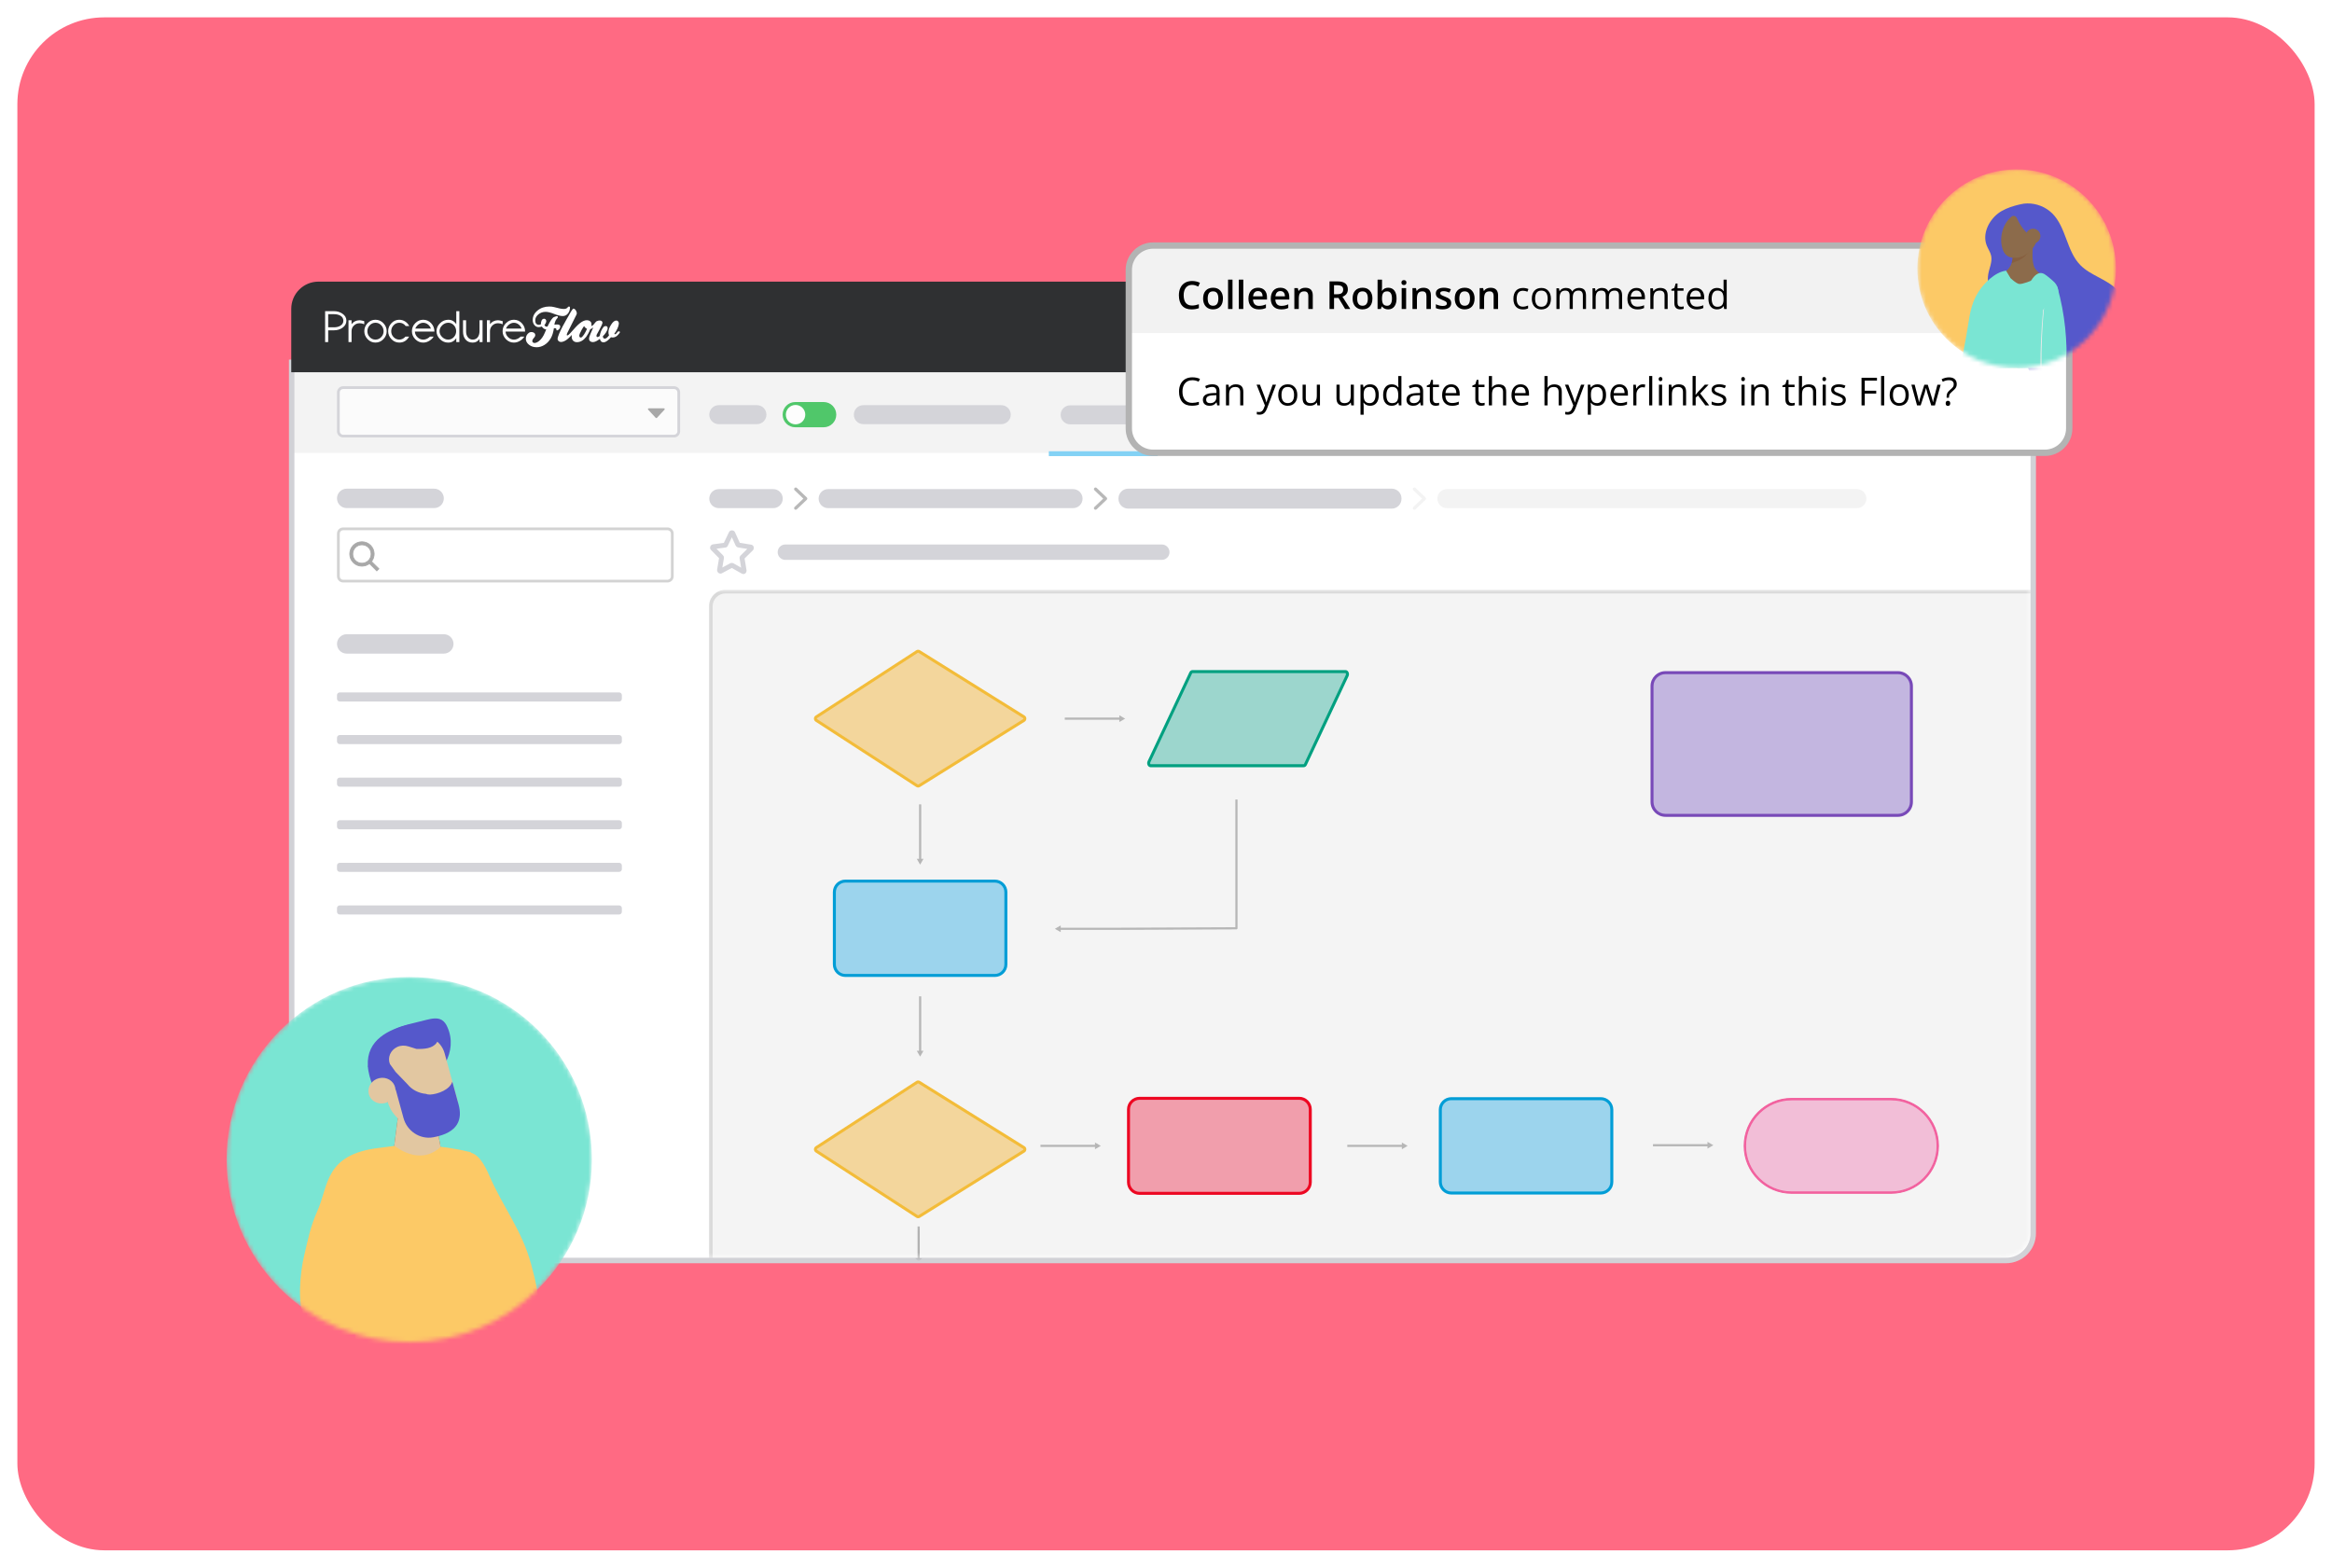 <svg width="537" height="361" viewBox="0 0 537 361" fill="none" xmlns="http://www.w3.org/2000/svg">
<g filter="url(#filter0_d_418_467)">
<rect x="4" width="529" height="353.006" rx="20" fill="#FF6A83"/>
</g>
<path d="M67.172 85.242H468.211V284.001C468.211 287.461 465.406 290.264 461.944 290.264H73.439C69.977 290.264 67.172 287.461 67.172 284.001V85.242Z" fill="white"/>
<path d="M79.838 112.531H99.967C101.202 112.531 102.203 113.532 102.203 114.766C102.203 116 101.202 117.001 99.967 117.001H79.838C78.603 117.001 77.602 116 77.602 114.766C77.602 113.532 78.603 112.531 79.838 112.531Z" fill="#D4D4D9"/>
<path d="M153.726 121.781H79.011C78.409 121.781 77.922 122.268 77.922 122.869V132.722C77.922 133.323 78.409 133.81 79.011 133.81H153.726C154.327 133.81 154.815 133.323 154.815 132.722V122.869C154.815 122.268 154.327 121.781 153.726 121.781Z" fill="white"/>
<path d="M153.721 134.126H79.007C78.234 134.126 77.602 133.495 77.602 132.722V122.865C77.602 122.093 78.234 121.461 79.007 121.461H153.721C154.495 121.461 155.127 122.093 155.127 122.865V132.722C155.127 133.495 154.495 134.126 153.721 134.126ZM79.007 122.097C78.584 122.097 78.234 122.442 78.234 122.87V132.727C78.234 133.15 78.579 133.5 79.007 133.5H153.721C154.144 133.5 154.495 133.155 154.495 132.727V122.87C154.495 122.447 154.149 122.097 153.721 122.097H79.007Z" fill="#D3D3D3"/>
<path d="M85.552 129.3C85.941 128.81 86.155 128.193 86.155 127.566C86.155 126.021 84.895 124.758 83.344 124.758C81.793 124.758 80.539 126.021 80.539 127.566C80.539 129.111 81.798 130.374 83.344 130.374C83.962 130.374 84.584 130.16 85.08 129.771L86.767 131.462L87.249 130.981L85.552 129.305V129.3ZM83.344 129.703C82.178 129.703 81.22 128.746 81.22 127.576C81.22 126.405 82.173 125.448 83.344 125.448C84.516 125.448 85.469 126.405 85.469 127.576C85.469 128.746 84.516 129.703 83.344 129.703Z" fill="#A8A8A8"/>
<path d="M86.766 131.592L85.069 129.891C84.568 130.261 83.961 130.465 83.343 130.465C81.743 130.465 80.445 129.163 80.445 127.564C80.445 125.966 81.743 124.664 83.343 124.664C84.943 124.664 86.246 125.966 86.246 127.564C86.246 128.186 86.041 128.798 85.672 129.294L87.379 130.98L86.766 131.592ZM85.088 129.644L86.771 131.33L87.121 130.98L85.434 129.309L85.487 129.245C85.862 128.774 86.071 128.177 86.071 127.564C86.071 126.068 84.85 124.849 83.353 124.849C81.855 124.849 80.64 126.068 80.64 127.564C80.64 129.061 81.855 130.28 83.353 130.28C83.956 130.28 84.549 130.071 85.03 129.697L85.093 129.644H85.088ZM83.343 129.799C82.123 129.799 81.126 128.803 81.126 127.579C81.126 126.355 82.123 125.359 83.343 125.359C84.564 125.359 85.56 126.355 85.56 127.579C85.56 128.803 84.564 129.799 83.343 129.799ZM83.343 125.543C82.225 125.543 81.311 126.457 81.311 127.579C81.311 128.701 82.22 129.615 83.343 129.615C84.466 129.615 85.375 128.701 85.375 127.579C85.375 126.457 84.466 125.543 83.343 125.543Z" fill="#A8A8A8"/>
<path d="M79.838 146.047H102.199C103.434 146.047 104.435 147.048 104.435 148.282C104.435 149.516 103.434 150.516 102.199 150.516H79.838C78.603 150.516 77.602 149.516 77.602 148.282C77.602 147.048 78.603 146.047 79.838 146.047Z" fill="#D4D4D9"/>
<path d="M142.573 159.453H78.229C77.882 159.453 77.602 159.734 77.602 160.08V160.915C77.602 161.262 77.882 161.542 78.229 161.542H142.573C142.919 161.542 143.2 161.262 143.2 160.915V160.08C143.2 159.734 142.919 159.453 142.573 159.453Z" fill="#D4D4D9"/>
<path d="M142.573 169.266H78.229C77.882 169.266 77.602 169.546 77.602 169.892V170.728C77.602 171.074 77.882 171.355 78.229 171.355H142.573C142.919 171.355 143.2 171.074 143.2 170.728V169.892C143.2 169.546 142.919 169.266 142.573 169.266Z" fill="#D4D4D9"/>
<path d="M142.573 179.07H78.229C77.882 179.07 77.602 179.351 77.602 179.697V180.533C77.602 180.879 77.882 181.159 78.229 181.159H142.573C142.919 181.159 143.2 180.879 143.2 180.533V179.697C143.2 179.351 142.919 179.07 142.573 179.07Z" fill="#D4D4D9"/>
<path d="M142.573 188.883H78.229C77.882 188.883 77.602 189.163 77.602 189.51V190.345C77.602 190.691 77.882 190.972 78.229 190.972H142.573C142.919 190.972 143.2 190.691 143.2 190.345V189.51C143.2 189.163 142.919 188.883 142.573 188.883Z" fill="#D4D4D9"/>
<path d="M142.573 198.688H78.229C77.882 198.688 77.602 198.968 77.602 199.314V200.15C77.602 200.496 77.882 200.777 78.229 200.777H142.573C142.919 200.777 143.2 200.496 143.2 200.15V199.314C143.2 198.968 142.919 198.688 142.573 198.688Z" fill="#D4D4D9"/>
<path d="M142.573 208.5H78.229C77.882 208.5 77.602 208.781 77.602 209.127V209.962C77.602 210.308 77.882 210.589 78.229 210.589H142.573C142.919 210.589 143.2 210.308 143.2 209.962V209.127C143.2 208.781 142.919 208.5 142.573 208.5Z" fill="#D4D4D9"/>
<mask id="mask0_418_467" style="mask-type:luminance" maskUnits="userSpaceOnUse" x="163" y="135" width="305" height="155">
<path d="M163.047 135.609H467.585V283.377C467.585 286.836 464.779 289.639 461.318 289.639H163.047V135.609Z" fill="white"/>
</mask>
<g mask="url(#mask0_418_467)">
<path d="M472.161 136.234H167.078C165.201 136.234 163.68 137.755 163.68 139.63V292.922C163.68 294.797 165.201 296.317 167.078 296.317H472.161C474.038 296.317 475.559 294.797 475.559 292.922V139.63C475.559 137.755 474.038 136.234 472.161 136.234Z" fill="#F4F4F4"/>
<path d="M472.152 296.734H167.075C164.969 296.734 163.258 295.024 163.258 292.92V139.634C163.258 137.53 164.969 135.82 167.075 135.82H472.157C474.262 135.82 475.974 137.53 475.974 139.634V292.92C475.974 295.024 474.262 296.734 472.157 296.734H472.152ZM167.075 136.656C165.431 136.656 164.094 137.992 164.094 139.634V292.92C164.094 294.563 165.431 295.899 167.075 295.899H472.157C473.8 295.899 475.137 294.563 475.137 292.92V139.634C475.137 137.992 473.8 136.656 472.157 136.656H167.075Z" fill="#D9D9D9"/>
</g>
<path d="M165.521 112.633H178.055C179.266 112.633 180.248 113.614 180.248 114.824C180.248 116.034 179.266 117.015 178.055 117.015H165.521C164.31 117.015 163.328 116.034 163.328 114.824C163.328 113.614 164.31 112.633 165.521 112.633Z" fill="#D4D4D9"/>
<path d="M183.229 117.388C183.132 117.388 183.035 117.349 182.962 117.272C182.821 117.121 182.825 116.888 182.976 116.747L184.994 114.823L182.981 112.899C182.83 112.758 182.825 112.52 182.966 112.375C183.107 112.224 183.346 112.219 183.492 112.36L185.791 114.551C185.864 114.619 185.908 114.721 185.908 114.818C185.908 114.915 185.864 115.017 185.791 115.085L183.492 117.276C183.419 117.344 183.326 117.378 183.234 117.378L183.229 117.388Z" fill="#B8B8B8"/>
<path d="M190.701 112.633H247.095C248.306 112.633 249.288 113.614 249.288 114.824C249.288 116.034 248.306 117.015 247.095 117.015H190.701C189.49 117.015 188.508 116.034 188.508 114.824C188.508 113.614 189.49 112.633 190.701 112.633Z" fill="#D4D4D9"/>
<path d="M252.268 117.388C252.171 117.388 252.074 117.349 252.001 117.272C251.86 117.121 251.865 116.888 252.015 116.747L254.033 114.823L252.02 112.899C251.869 112.758 251.865 112.52 252.006 112.375C252.147 112.224 252.385 112.219 252.531 112.36L254.83 114.551C254.903 114.619 254.947 114.721 254.947 114.818C254.947 114.915 254.903 115.017 254.83 115.085L252.531 117.276C252.458 117.344 252.365 117.378 252.273 117.378L252.268 117.388Z" fill="#B8B8B8"/>
<path d="M320.489 112.531H259.791C258.556 112.531 257.555 113.532 257.555 114.766V114.887C257.555 116.122 258.556 117.122 259.791 117.122H320.489C321.724 117.122 322.725 116.122 322.725 114.887V114.766C322.725 113.532 321.724 112.531 320.489 112.531Z" fill="#D4D4D9"/>
<path d="M325.706 117.388C325.608 117.388 325.511 117.349 325.438 117.272C325.297 117.121 325.302 116.888 325.453 116.747L327.466 114.823L325.453 112.899C325.302 112.758 325.297 112.52 325.438 112.375C325.579 112.224 325.817 112.219 325.963 112.36L328.263 114.551C328.336 114.619 328.38 114.716 328.38 114.818C328.38 114.92 328.336 115.017 328.263 115.085L325.963 117.276C325.89 117.344 325.798 117.378 325.706 117.378V117.388Z" fill="#F3F3F3"/>
<path d="M333.177 112.633H427.588C428.799 112.633 429.781 113.614 429.781 114.824C429.781 116.034 428.799 117.015 427.588 117.015H333.177C331.967 117.015 330.984 116.034 330.984 114.824C330.984 113.614 331.967 112.633 333.177 112.633Z" fill="#F3F3F3"/>
<path d="M171.186 132.184C171.04 132.184 170.894 132.141 170.758 132.053L168.512 130.79L166.246 132.005C166.018 132.126 165.75 132.112 165.522 131.976C165.274 131.825 165.123 131.553 165.123 131.261C165.123 131.232 165.123 131.198 165.133 131.169L165.58 128.536L163.737 126.666C163.548 126.466 163.475 126.199 163.538 125.947C163.601 125.679 163.8 125.466 164.073 125.373C164.107 125.359 164.146 125.354 164.18 125.349L166.688 125.009L167.865 122.546C167.987 122.293 168.249 122.133 168.551 122.133C168.852 122.133 169.115 122.288 169.236 122.546L170.354 125.004L172.902 125.412C173.174 125.432 173.408 125.602 173.52 125.859C173.646 126.151 173.583 126.5 173.369 126.729L171.458 128.609L171.905 131.3C171.91 131.329 171.915 131.363 171.915 131.393C171.915 131.713 171.764 131.98 171.516 132.112C171.414 132.165 171.307 132.189 171.196 132.189L171.186 132.184ZM168.424 129.644H168.604C168.701 129.644 168.794 129.668 168.876 129.716L170.666 130.722L170.316 128.609C170.311 128.58 170.306 128.546 170.306 128.517C170.306 128.419 170.306 128.167 170.52 127.943L172.08 126.403L170.029 126.078C169.766 126.053 169.601 125.878 169.508 125.786C169.465 125.742 169.431 125.689 169.401 125.631L168.531 123.721L167.641 125.577C167.569 125.849 167.325 126.058 167.043 126.083L164.996 126.364L166.489 127.88C166.708 128.113 166.708 128.366 166.708 128.458C166.708 128.487 166.708 128.521 166.698 128.551L166.338 130.683L168.152 129.712C168.235 129.668 168.322 129.644 168.414 129.644H168.424Z" fill="#D4D4D9"/>
<path d="M180.853 125.383H267.533C268.515 125.383 269.308 126.175 269.308 127.156C269.308 128.137 268.515 128.929 267.533 128.929H180.853C179.871 128.929 179.078 128.137 179.078 127.156C179.078 126.175 179.871 125.383 180.853 125.383Z" fill="#D4D4D9"/>
<path d="M467.793 83.367H67.133V104.306H467.793V83.367Z" fill="#F3F3F3"/>
<path d="M155.214 89.258H79.011C78.409 89.258 77.922 89.745 77.922 90.346V99.329C77.922 99.93 78.409 100.417 79.011 100.417H155.214C155.815 100.417 156.303 99.93 156.303 99.329V90.346C156.303 89.745 155.815 89.258 155.214 89.258Z" fill="#FBFBFB"/>
<path d="M155.214 100.733H79.007C78.234 100.733 77.602 100.102 77.602 99.329V90.341C77.602 89.569 78.234 88.938 79.007 88.938H155.214C155.987 88.938 156.619 89.569 156.619 90.341V99.329C156.619 100.102 155.987 100.733 155.214 100.733ZM79.007 89.574C78.584 89.574 78.234 89.919 78.234 90.346V99.334C78.234 99.757 78.579 100.107 79.007 100.107H155.214C155.637 100.107 155.987 99.762 155.987 99.334V90.346C155.987 89.924 155.642 89.574 155.214 89.574H79.007Z" fill="#D4D4D9"/>
<path d="M151.271 96.227C151.198 96.305 151.072 96.305 150.999 96.227L149.253 94.342C149.142 94.221 149.229 94.031 149.39 94.031H152.88C153.041 94.031 153.128 94.226 153.017 94.342L151.271 96.227Z" fill="#A8A8A8"/>
<path d="M165.521 93.297H174.292C175.503 93.297 176.485 94.278 176.485 95.488C176.485 96.698 175.503 97.679 174.292 97.679H165.521C164.31 97.679 163.328 96.698 163.328 95.488C163.328 94.278 164.31 93.297 165.521 93.297Z" fill="#D4D4D9"/>
<path d="M198.81 93.297H230.559C231.77 93.297 232.752 94.278 232.752 95.488C232.752 96.698 231.77 97.679 230.559 97.679H198.81C197.599 97.679 196.617 96.698 196.617 95.488C196.617 94.278 197.599 93.297 198.81 93.297Z" fill="#D4D4D9"/>
<path d="M246.435 93.336H261.682C262.893 93.336 263.875 94.317 263.875 95.527C263.875 96.737 262.893 97.718 261.682 97.718H246.435C245.224 97.718 244.242 96.737 244.242 95.527C244.242 94.317 245.224 93.336 246.435 93.336Z" fill="#D4D4D9"/>
<path d="M266.587 103.914H241.523V105.031H266.587V103.914Z" fill="#83D2F5"/>
<path d="M277.552 93.336H316.823C318.033 93.336 319.016 94.317 319.016 95.527C319.016 96.737 318.033 97.718 316.823 97.718H277.552C276.342 97.718 275.359 96.737 275.359 95.527C275.359 94.317 276.342 93.336 277.552 93.336Z" fill="#D4D4D9"/>
<path d="M352.747 93.336H371.753C372.964 93.336 373.946 94.317 373.946 95.527C373.946 96.737 372.964 97.718 371.753 97.718H352.747C351.537 97.718 350.555 96.737 350.555 95.527C350.555 94.317 351.537 93.336 352.747 93.336Z" fill="#D4D4D9"/>
<path d="M468.833 284.006C468.833 287.81 465.745 290.895 461.939 290.895H73.433C69.626 290.895 66.539 287.81 66.539 284.006H67.793C67.793 287.12 70.317 289.641 73.433 289.641H461.939C465.055 289.641 467.578 287.12 467.578 284.006H468.833ZM73.433 290.89C69.626 290.89 66.539 287.805 66.539 284.001V82.812H67.793V284.001C67.793 287.115 70.317 289.636 73.433 289.636V290.89ZM468.833 82.812V284.001C468.833 287.805 465.745 290.89 461.939 290.89V289.636C465.055 289.636 467.578 287.115 467.578 284.001V82.812H468.833Z" fill="#D1D1D6"/>
<path d="M67.07 71.114C67.07 67.655 69.876 64.852 73.338 64.852H461.988C465.45 64.852 468.256 67.655 468.256 71.114V85.722H67.07V71.114Z" fill="#2F3032"/>
<mask id="mask1_418_467" style="mask-type:luminance" maskUnits="userSpaceOnUse" x="403" y="72" width="8" height="8">
<path d="M410.28 72.812H403.352V79.75H410.28V72.812Z" fill="white"/>
</mask>
<g mask="url(#mask1_418_467)">
<path d="M405.731 78.706C405.78 79.298 406.276 79.794 406.918 79.745C407.462 79.697 407.91 79.25 407.958 78.706H405.731ZM409.592 77.52L409.047 76.927V75.936C409.047 75.042 408.503 74.202 407.662 73.857V73.706C407.662 73.26 407.316 72.866 406.869 72.812H406.718C406.271 72.861 405.926 73.211 405.975 73.706V73.906C405.133 74.251 404.589 75.047 404.589 75.985V76.976L404.044 77.52C403.947 77.617 403.898 77.768 403.898 77.918C403.898 78.263 404.146 78.365 404.492 78.365H409.145C409.49 78.365 409.738 78.215 409.738 77.918C409.738 77.821 409.689 77.671 409.592 77.52Z" fill="#A2A2A9"/>
</g>
<path d="M420.528 75.789H441.337C441.765 75.789 442.115 76.139 442.115 76.566C442.115 76.994 441.765 77.344 441.337 77.344H420.528C420.1 77.344 419.75 76.994 419.75 76.566C419.75 76.139 420.1 75.789 420.528 75.789Z" fill="#A2A2A9"/>
<path d="M449.715 77.867C449.642 77.954 449.506 77.954 449.433 77.867L447.906 76.103C447.799 75.981 447.887 75.797 448.047 75.797H451.106C451.266 75.797 451.354 75.986 451.247 76.103L449.72 77.867H449.715Z" fill="#A2A2A9"/>
<path d="M393.008 71.32H335.436C334.66 71.32 334.031 71.949 334.031 72.724V79.599C334.031 80.374 334.66 81.003 335.436 81.003H393.008C393.784 81.003 394.413 80.374 394.413 79.599V72.724C394.413 71.949 393.784 71.32 393.008 71.32Z" fill="#1F1F1F"/>
<path d="M341.23 77.362C341.551 76.959 341.731 76.444 341.731 75.924C341.731 74.646 340.686 73.602 339.402 73.602C338.119 73.602 337.078 74.646 337.078 75.924C337.078 77.201 338.123 78.246 339.402 78.246C339.913 78.246 340.428 78.066 340.836 77.746L342.237 79.145L342.635 78.746L341.23 77.362ZM339.402 77.697C338.435 77.697 337.642 76.905 337.642 75.938C337.642 74.972 338.435 74.18 339.402 74.18C340.37 74.18 341.162 74.972 341.162 75.938C341.162 76.905 340.37 77.697 339.402 77.697Z" fill="#A2A2A9"/>
<path d="M342.235 79.284L340.83 77.875C340.417 78.181 339.911 78.347 339.401 78.347C338.069 78.347 336.984 77.263 336.984 75.927C336.984 74.591 338.069 73.508 339.401 73.508C340.733 73.508 341.822 74.591 341.822 75.927C341.822 76.442 341.657 76.947 341.355 77.356L342.77 78.75L342.24 79.279L342.235 79.284ZM340.845 77.628L342.235 79.022L342.503 78.755L341.107 77.375L341.161 77.312C341.472 76.923 341.642 76.433 341.642 75.932C341.642 74.703 340.641 73.702 339.406 73.702C338.171 73.702 337.179 74.703 337.179 75.932C337.179 77.161 338.18 78.162 339.406 78.162C339.902 78.162 340.388 77.992 340.786 77.681L340.85 77.628H340.845ZM339.401 77.793C338.38 77.793 337.548 76.962 337.548 75.937C337.548 74.912 338.38 74.081 339.401 74.081C340.422 74.081 341.253 74.912 341.253 75.937C341.253 76.962 340.422 77.793 339.401 77.793ZM339.401 74.275C338.482 74.275 337.733 75.024 337.733 75.942C337.733 76.86 338.482 77.608 339.401 77.608C340.32 77.608 341.068 76.86 341.068 75.942C341.068 75.024 340.32 74.275 339.401 74.275Z" fill="#A2A2A9"/>
<path d="M75.572 76.063V78.778H74.867V71.656H76.929C77.638 71.656 78.275 71.846 78.83 72.22C79.457 72.642 79.768 73.182 79.768 73.847C79.768 74.513 79.457 75.067 78.835 75.494C78.28 75.873 77.643 76.063 76.924 76.063H75.567H75.572ZM75.572 72.346V75.373H76.924C77.473 75.373 77.95 75.256 78.353 75.023C78.83 74.746 79.068 74.353 79.068 73.852C79.068 73.352 78.83 72.948 78.358 72.681C77.969 72.463 77.488 72.351 76.924 72.351H75.572V72.346Z" fill="white"/>
<path d="M80.955 74.66C81.412 74.053 82.02 73.766 82.778 73.747C83.099 73.737 83.877 73.956 83.877 73.956V74.66C83.508 74.51 83.153 74.432 82.817 74.432C82.292 74.432 81.85 74.607 81.49 74.962C81.135 75.316 80.955 75.749 80.955 76.264V78.77H80.25V73.742H80.955V74.656V74.66Z" fill="white"/>
<path d="M112.83 74.66C113.287 74.053 113.895 73.766 114.653 73.747C114.974 73.737 115.752 73.956 115.752 73.956V74.66C115.383 74.51 115.028 74.432 114.692 74.432C114.167 74.432 113.725 74.607 113.365 74.962C113.01 75.316 112.83 75.749 112.83 76.264V78.77H112.125V73.742H112.83V74.656V74.66Z" fill="white"/>
<path d="M86.458 73.633C87.172 73.633 87.78 73.895 88.286 74.425C88.791 74.954 89.044 75.566 89.044 76.271C89.044 76.975 88.791 77.578 88.291 78.097C87.78 78.627 87.168 78.889 86.458 78.889C85.748 78.889 85.14 78.622 84.639 78.093C84.144 77.573 83.891 76.961 83.891 76.266C83.891 75.571 84.139 74.949 84.639 74.425C85.14 73.895 85.743 73.633 86.458 73.633ZM86.458 74.323C85.933 74.323 85.49 74.522 85.126 74.92C84.771 75.304 84.596 75.756 84.596 76.271C84.596 76.786 84.771 77.238 85.126 77.617C85.495 78.01 85.938 78.204 86.458 78.204C86.978 78.204 87.425 78.01 87.795 77.617C88.155 77.233 88.335 76.786 88.335 76.271C88.335 75.756 88.155 75.299 87.79 74.906C87.425 74.512 86.983 74.318 86.458 74.318V74.323Z" fill="white"/>
<path d="M91.955 73.638C92.441 73.638 92.888 73.769 93.302 74.036C93.7 74.293 94.011 74.638 94.24 75.076H93.423C93.039 74.575 92.553 74.323 91.955 74.323C91.43 74.323 90.982 74.522 90.618 74.92C90.263 75.299 90.088 75.751 90.088 76.271C90.088 76.791 90.263 77.238 90.618 77.617C90.987 78.01 91.43 78.204 91.955 78.204C92.48 78.204 92.966 77.976 93.379 77.514H94.211C93.686 78.433 92.932 78.889 91.95 78.889C91.24 78.889 90.632 78.622 90.132 78.093C89.636 77.573 89.383 76.961 89.383 76.266C89.383 75.571 89.631 74.949 90.132 74.425C90.632 73.895 91.235 73.633 91.95 73.633L91.955 73.638Z" fill="white"/>
<path d="M95.537 76.353C95.557 76.849 95.756 77.276 96.13 77.646C96.51 78.02 96.952 78.209 97.458 78.209C97.827 78.209 98.192 78.097 98.547 77.879C98.722 77.772 98.877 77.651 99.004 77.514H99.855C99.65 77.855 99.359 78.156 98.984 78.404C98.498 78.729 97.988 78.894 97.458 78.894C96.743 78.894 96.135 78.632 95.62 78.107C95.109 77.582 94.852 76.97 94.852 76.266C94.852 75.561 95.109 74.949 95.62 74.425C96.13 73.895 96.743 73.633 97.458 73.633C98.172 73.633 98.809 73.91 99.31 74.459C99.791 74.988 100.034 75.62 100.034 76.349H95.537V76.353ZM97.458 74.328C97.064 74.328 96.694 74.464 96.344 74.731C96.018 74.983 95.78 75.294 95.629 75.668H99.227C99.096 75.29 98.873 74.974 98.556 74.721C98.221 74.459 97.851 74.328 97.458 74.328Z" fill="white"/>
<path d="M116.42 76.353C116.439 76.849 116.639 77.276 117.013 77.646C117.392 78.02 117.835 78.209 118.34 78.209C118.71 78.209 119.075 78.097 119.43 77.879C119.605 77.772 119.76 77.651 119.887 77.514H120.737C120.533 77.855 120.241 78.156 119.867 78.404C119.381 78.729 118.87 78.894 118.34 78.894C117.626 78.894 117.018 78.632 116.503 78.107C115.992 77.582 115.734 76.97 115.734 76.266C115.734 75.561 115.992 74.949 116.503 74.425C117.013 73.895 117.626 73.633 118.34 73.633C119.055 73.633 119.692 73.91 120.193 74.459C120.674 74.988 120.917 75.62 120.917 76.349H116.42V76.353ZM118.34 74.328C117.947 74.328 117.577 74.464 117.227 74.731C116.901 74.983 116.663 75.294 116.512 75.668H120.11C119.979 75.29 119.755 74.974 119.439 74.721C119.104 74.459 118.734 74.328 118.34 74.328Z" fill="white"/>
<path d="M103.229 73.633C104.016 73.633 104.634 73.978 105.071 74.663V71.656H105.776V78.778H105.071V77.865C104.614 78.55 103.987 78.895 103.199 78.895C102.485 78.895 101.858 78.633 101.323 78.103C100.783 77.574 100.516 76.961 100.516 76.267C100.516 75.572 100.788 74.95 101.337 74.425C101.882 73.896 102.514 73.633 103.233 73.633H103.229ZM103.229 74.323C102.704 74.323 102.237 74.518 101.828 74.911C101.42 75.305 101.216 75.757 101.216 76.267C101.216 76.777 101.415 77.229 101.819 77.617C102.222 78.006 102.679 78.205 103.204 78.205C103.729 78.205 104.167 78.006 104.522 77.612C104.867 77.234 105.042 76.782 105.042 76.267C105.042 75.752 104.877 75.3 104.537 74.921C104.182 74.523 103.749 74.323 103.229 74.323Z" fill="white"/>
<path d="M111.122 78.778H110.417V78.059C110.028 78.618 109.508 78.895 108.857 78.895C108.132 78.895 107.573 78.647 107.174 78.147C106.81 77.695 106.625 77.107 106.625 76.383V73.75H107.33V76.378C107.33 76.869 107.456 77.287 107.714 77.627C108.001 78.011 108.38 78.205 108.857 78.205C109.377 78.205 109.776 78.001 110.058 77.598C110.296 77.243 110.417 76.801 110.417 76.267V73.75H111.122V78.778Z" fill="white"/>
<path d="M125.778 75.852C125.408 75.852 125.073 75.634 124.762 75.196C124.509 75.289 124.266 75.332 124.027 75.332C123.653 75.332 123.332 75.172 123.065 74.852C122.797 74.531 122.666 74.147 122.666 73.705C122.666 72.845 123.04 72.111 123.789 71.499C124.538 70.887 125.442 70.586 126.502 70.586C126.925 70.586 127.29 70.63 127.582 70.712C128.603 71.004 129.361 71.15 129.852 71.15C130.261 71.15 130.567 71.013 130.761 70.732C130.825 70.635 130.917 70.586 131.034 70.586C131.199 70.586 131.272 70.717 131.248 70.984C131.204 71.49 131.029 71.917 130.722 72.262C130.416 72.612 130.037 72.782 129.59 72.782C129.108 72.782 128.452 72.621 127.625 72.296C126.799 71.971 126.142 71.81 125.651 71.81C125 71.81 124.441 72.004 123.969 72.398C123.498 72.792 123.259 73.239 123.259 73.749C123.259 74.108 123.322 74.361 123.444 74.511C123.604 74.701 123.818 74.798 124.081 74.798C124.251 74.798 124.407 74.754 124.553 74.672C124.553 74.371 124.601 74.098 124.694 73.865C124.815 73.554 125.019 73.399 125.311 73.399C125.34 73.399 125.369 73.399 125.399 73.409C125.656 73.486 125.788 73.671 125.788 73.967C125.788 74.045 125.773 74.128 125.744 74.21C125.637 74.492 125.51 74.711 125.365 74.866C125.428 74.958 125.52 75.133 125.744 75.206C125.822 75.23 126.07 75.206 126.07 75.206C126.697 73.885 127.202 73.151 127.582 73.005C127.927 72.869 128.141 72.806 128.219 72.806C128.384 72.806 128.466 72.874 128.466 73.02C128.466 73.083 128.432 73.156 128.364 73.239C128.296 73.321 128.228 73.394 128.165 73.467C128.034 73.656 127.961 73.778 127.937 73.826C127.82 74.064 127.727 74.38 127.655 74.769C127.868 74.735 128.063 74.715 128.238 74.715C128.748 74.715 129.006 74.871 129.006 75.182C129.006 75.386 128.948 75.541 128.846 75.692C128.773 75.799 128.491 76.085 128.262 76.085C128.175 76.085 128.131 76.051 128.131 75.988C128.136 75.959 128.141 75.93 128.141 75.906C128.141 75.813 128.097 75.74 128.048 75.663C127.98 75.546 127.611 75.58 127.548 75.58C127.416 76.537 127.168 77.324 126.804 77.941C126.42 78.578 125.948 79.073 125.374 79.428C124.805 79.782 124.202 79.962 123.57 79.962C122.885 79.962 122.301 79.773 121.815 79.389C121.329 79.01 121.086 78.549 121.086 78.014C121.086 77.426 121.334 76.96 121.83 76.605C121.961 76.513 122.219 76.455 122.384 76.46C122.812 76.469 123.254 76.698 123.254 77.154C123.254 77.373 123.152 77.591 122.943 77.81C122.661 78.106 122.554 78.427 122.574 78.587C122.593 78.772 122.788 78.986 123.065 78.986C123.381 78.986 123.736 78.835 124.125 78.529C124.674 78.097 125.126 77.441 125.486 76.561C125.603 76.27 125.7 76.042 125.778 75.862V75.852Z" fill="white"/>
<path d="M142.528 76.281C142.401 76.281 142.28 76.353 142.168 76.499C141.939 76.805 141.779 76.961 141.686 76.961C141.545 76.961 141.468 76.931 141.453 76.873C142.085 75.999 142.435 75.226 142.503 74.556C142.528 74.366 142.479 74.196 142.367 74.041C142.255 73.885 142.105 73.812 141.92 73.812C141.516 73.812 141.113 74.138 140.704 74.794C140.33 75.391 140.135 75.926 140.111 76.402C140.097 76.723 140.14 76.995 140.247 77.213C139.873 77.723 139.557 77.981 139.285 77.981C138.988 77.981 138.832 77.796 138.828 77.422C139.09 77.179 139.328 76.897 139.542 76.567C139.805 76.164 139.931 75.838 139.931 75.581C139.931 75.255 139.78 75.09 139.474 75.09C139.251 75.09 139.071 75.178 138.939 75.353C138.536 75.872 138.229 76.514 138.103 77.374C137.889 77.534 137.714 77.617 137.588 77.617C137.432 77.617 137.354 77.519 137.354 77.33C137.354 77.213 137.383 77.102 137.442 76.999C137.986 76.028 138.341 75.357 138.502 74.993C138.657 74.648 138.735 74.43 138.735 74.337C138.735 74.235 138.706 74.138 138.648 74.051C138.546 73.89 138.356 73.808 138.088 73.808C137.884 73.808 137.665 73.842 137.481 73.944C137.306 73.924 136.795 74.604 136.703 74.726C136.557 74.915 136.348 75.022 136.139 75.09C136.158 75.008 136.178 74.925 136.192 74.843C136.319 74.046 135.638 73.735 135.142 73.735C134.88 73.735 134.612 73.798 134.335 73.924C133.839 74.143 133.27 74.595 132.628 75.27C132.215 75.698 131.35 76.689 131.282 76.757C131.014 77.024 130.829 77.208 130.718 77.233C130.582 77.262 130.509 77.218 130.509 77.106C130.509 77.029 130.547 76.888 130.63 76.689C131.359 75.212 132.045 73.837 132.696 72.559C132.784 72.379 132.823 72.239 132.828 72.132C132.837 71.966 132.624 71.145 132.04 71.063C131.923 71.048 131.539 71.592 130.893 72.797C130.732 73.089 128.389 76.961 128.398 78.083C128.398 78.17 128.413 78.238 128.442 78.287C128.603 78.593 128.855 78.749 129.196 78.749C129.536 78.749 129.93 78.603 130.387 78.311C130.596 78.185 130.922 77.898 131.359 77.456C131.466 77.344 131.569 77.233 131.675 77.121C131.656 77.247 131.641 77.369 131.641 77.49C131.641 77.889 131.748 78.209 131.967 78.442C132.186 78.676 132.483 78.797 132.852 78.797C133.64 78.797 134.354 78.384 134.996 77.558C135.269 77.16 135.653 76.523 135.92 75.814C136.168 75.751 136.401 75.605 136.62 75.401C136.144 76.416 135.682 77.534 135.653 77.845C135.628 78.112 135.653 78.331 135.828 78.51C136.008 78.69 136.251 78.778 136.552 78.778C136.956 78.778 137.481 78.53 138.137 78.034C138.249 78.569 138.526 78.831 138.973 78.831C139.226 78.831 139.523 78.705 139.868 78.447C140.179 78.224 140.456 77.957 140.695 77.65C140.806 77.694 140.938 77.714 141.083 77.714C141.424 77.714 141.745 77.602 142.032 77.374C142.153 77.286 142.323 77.106 142.547 76.839C142.683 76.689 142.746 76.577 142.746 76.514C142.746 76.368 142.669 76.295 142.513 76.295L142.528 76.281ZM133.761 77.733C133.708 77.733 133.659 77.723 133.611 77.699C133.465 77.636 133.392 77.51 133.392 77.325C133.392 77.063 133.581 76.596 133.961 75.926C134.155 75.576 134.335 75.294 134.5 75.081C134.602 75.314 134.85 75.576 135.176 75.722C134.816 76.572 134.165 77.704 133.766 77.733H133.761Z" fill="white"/>
<path d="M324.583 93.094H333.359C334.57 93.094 335.552 94.163 335.552 95.479C335.552 96.796 334.57 97.865 333.359 97.865H324.583C323.373 97.865 322.391 96.796 322.391 95.479C322.391 94.163 323.373 93.094 324.583 93.094Z" fill="#50C76A"/>
<path d="M189.666 92.578H183.126C181.52 92.578 180.219 93.879 180.219 95.483V95.488C180.219 97.093 181.52 98.393 183.126 98.393H189.666C191.271 98.393 192.573 97.093 192.573 95.488V95.483C192.573 93.879 191.271 92.578 189.666 92.578Z" fill="#50C76A"/>
<path d="M183.197 97.72C184.433 97.72 185.434 96.719 185.434 95.485C185.434 94.251 184.433 93.25 183.197 93.25C181.962 93.25 180.961 94.251 180.961 95.485C180.961 96.719 181.962 97.72 183.197 97.72Z" fill="#FDFDFD"/>
<path d="M211.154 280.109L187.996 265.082C187.699 264.888 187.699 264.451 187.996 264.261L211.154 249.235C211.314 249.133 211.518 249.128 211.684 249.235L235.77 264.261C236.076 264.455 236.076 264.902 235.77 265.092L211.684 280.118C211.523 280.22 211.314 280.215 211.154 280.118V280.109Z" fill="#F3D69C"/>
<path d="M211.419 280.535C211.258 280.535 211.103 280.491 210.967 280.399L187.809 265.372C187.571 265.217 187.43 264.955 187.43 264.673C187.43 264.391 187.571 264.129 187.809 263.973L210.967 248.947C211.239 248.772 211.589 248.767 211.861 248.937L235.948 263.964C236.196 264.119 236.342 264.381 236.342 264.673C236.342 264.964 236.196 265.227 235.948 265.382L211.861 280.409C211.725 280.491 211.575 280.535 211.419 280.535ZM211.336 279.826C211.385 279.855 211.448 279.86 211.497 279.826L235.583 264.799C235.642 264.76 235.651 264.702 235.651 264.673C235.651 264.644 235.642 264.585 235.583 264.546L211.497 249.52C211.448 249.491 211.385 249.491 211.336 249.52L188.178 264.546C188.12 264.585 188.11 264.639 188.11 264.673C188.11 264.707 188.12 264.76 188.178 264.799L211.336 279.826Z" fill="#F3BC39"/>
<path d="M229.089 202.906H194.671C193.269 202.906 192.133 204.042 192.133 205.442V222.096C192.133 223.497 193.269 224.632 194.671 224.632H229.089C230.491 224.632 231.627 223.497 231.627 222.096V205.442C231.627 204.042 230.491 202.906 229.089 202.906Z" fill="#9CD4ED"/>
<path d="M229.091 224.971H194.672C193.082 224.971 191.789 223.678 191.789 222.09V205.436C191.789 203.847 193.082 202.555 194.672 202.555H229.091C230.68 202.555 231.974 203.847 231.974 205.436V222.09C231.974 223.678 230.68 224.971 229.091 224.971ZM194.672 203.245C193.462 203.245 192.479 204.226 192.479 205.436V222.09C192.479 223.299 193.462 224.281 194.672 224.281H229.091C230.301 224.281 231.283 223.299 231.283 222.09V205.436C231.283 204.226 230.301 203.245 229.091 203.245H194.672Z" fill="#009DD6"/>
<path d="M368.628 253.008H334.21C332.808 253.008 331.672 254.143 331.672 255.544V272.198C331.672 273.598 332.808 274.734 334.21 274.734H368.628C370.03 274.734 371.166 273.598 371.166 272.198V255.544C371.166 254.143 370.03 253.008 368.628 253.008Z" fill="#9CD4ED"/>
<path d="M368.622 275.072H334.203C332.614 275.072 331.32 273.78 331.32 272.191V255.537C331.32 253.949 332.614 252.656 334.203 252.656H368.622C370.212 252.656 371.505 253.949 371.505 255.537V272.191C371.505 273.78 370.212 275.072 368.622 275.072ZM334.208 253.346C332.998 253.346 332.016 254.327 332.016 255.537V272.191C332.016 273.401 332.998 274.382 334.208 274.382H368.627C369.837 274.382 370.819 273.401 370.819 272.191V255.537C370.819 254.327 369.837 253.346 368.627 253.346H334.208Z" fill="#009DD6"/>
<path d="M299.167 252.914H262.425C261.012 252.914 259.867 254.058 259.867 255.469V272.25C259.867 273.661 261.012 274.805 262.425 274.805H299.167C300.579 274.805 301.724 273.661 301.724 272.25V255.469C301.724 254.058 300.579 252.914 299.167 252.914Z" fill="#F19EAC"/>
<path d="M299.168 275.151H262.426C260.826 275.151 259.523 273.849 259.523 272.251V255.471C259.523 253.872 260.826 252.57 262.426 252.57H299.168C300.768 252.57 302.071 253.872 302.071 255.471V272.251C302.071 273.849 300.768 275.151 299.168 275.151ZM262.421 253.26C261.201 253.26 260.209 254.251 260.209 255.471V272.251C260.209 273.47 261.201 274.461 262.421 274.461H299.164C300.384 274.461 301.376 273.47 301.376 272.251V255.471C301.376 254.251 300.384 253.26 299.164 253.26H262.421Z" fill="#ED0722"/>
<path d="M211.154 180.921L187.996 165.895C187.699 165.7 187.699 165.263 187.996 165.074L211.154 150.047C211.314 149.945 211.518 149.94 211.684 150.047L235.77 165.074C236.076 165.268 236.076 165.715 235.77 165.904L211.684 180.931C211.523 181.033 211.314 181.028 211.154 180.931V180.921Z" fill="#F3D69C"/>
<path d="M211.419 181.347C211.258 181.347 211.103 181.304 210.967 181.211L187.809 166.185C187.571 166.029 187.43 165.767 187.43 165.485C187.43 165.204 187.571 164.941 187.809 164.786L210.967 149.759C211.239 149.584 211.589 149.58 211.861 149.75L235.948 164.776C236.196 164.931 236.342 165.194 236.342 165.485C236.342 165.777 236.196 166.039 235.948 166.195L211.861 181.221C211.725 181.304 211.575 181.347 211.419 181.347ZM211.336 180.638C211.385 180.667 211.448 180.672 211.497 180.638L235.583 165.612C235.642 165.573 235.651 165.514 235.651 165.485C235.651 165.456 235.642 165.398 235.583 165.359L211.497 150.333C211.448 150.303 211.385 150.303 211.336 150.333L188.178 165.359C188.12 165.398 188.11 165.451 188.11 165.485C188.11 165.519 188.12 165.573 188.178 165.612L211.336 180.638Z" fill="#F3BC39"/>
<path d="M300.214 176.334H264.965C264.605 176.334 264.391 175.814 264.576 175.415L274.198 154.943C274.28 154.768 274.426 154.656 274.587 154.656H309.836C310.196 154.656 310.41 155.176 310.225 155.574L300.603 176.047C300.521 176.222 300.375 176.334 300.214 176.334Z" fill="#9CD6CD"/>
<path d="M300.211 176.675H264.961C264.709 176.675 264.475 176.539 264.325 176.301C264.135 176 264.111 175.596 264.266 175.266L273.888 154.793C274.029 154.497 274.297 154.312 274.588 154.312H309.838C310.091 154.312 310.324 154.449 310.475 154.687C310.665 154.988 310.689 155.391 310.533 155.721L300.911 176.194C300.77 176.49 300.503 176.675 300.211 176.675ZM274.583 154.998C274.583 154.998 274.54 155.017 274.506 155.085L264.884 175.557C264.82 175.693 264.85 175.849 264.903 175.932C264.927 175.966 264.952 175.985 264.961 175.985H300.211C300.211 175.985 300.255 175.966 300.289 175.898L309.911 155.425C309.974 155.289 309.945 155.134 309.891 155.051C309.867 155.017 309.843 154.998 309.833 154.998H274.583Z" fill="#00A080"/>
<g opacity="0.44">
<path d="M259.091 165.491L257.754 164.719V165.243H245.195V165.744H257.754V166.269L259.091 165.491Z" fill="#666666"/>
</g>
<g opacity="0.44">
<path d="M253.489 263.871L252.147 263.094V263.618H239.594V264.119H252.147V264.644L253.489 263.871Z" fill="#666666"/>
</g>
<g opacity="0.44">
<path d="M324.146 263.871L322.809 263.094V263.618H310.25V264.119H322.809V264.644L324.146 263.871Z" fill="#666666"/>
</g>
<g opacity="0.44">
<path d="M212.135 197.77V185.227H211.634V197.77H211.109L211.882 199.111L212.66 197.77H212.135Z" fill="#666666"/>
</g>
<g opacity="0.44">
<path d="M212.135 241.974V229.43H211.634V241.974H211.109L211.882 243.314L212.66 241.974H212.135Z" fill="#666666"/>
</g>
<g opacity="0.44">
<path d="M284.475 184.122V213.524C281.752 213.534 257.802 213.636 257.442 213.636H244.256V213.111L242.914 213.883L244.256 214.656V214.131H257.442C257.816 214.131 284.455 214.019 284.723 214.015C284.859 214.015 284.971 213.903 284.971 213.767V184.117H284.47L284.475 184.122Z" fill="#666666"/>
</g>
<g opacity="0.44">
<path d="M394.536 263.718L393.194 262.945V263.47H380.641V263.97H393.194V264.49L394.536 263.718Z" fill="#666666"/>
</g>
<g opacity="0.47">
<mask id="mask2_418_467" style="mask-type:luminance" maskUnits="userSpaceOnUse" x="210" y="282" width="4" height="8">
<path d="M213.337 282.07H210.273V289.639H213.337V282.07Z" fill="white"/>
</mask>
<g mask="url(#mask2_418_467)">
<path d="M211.792 289.738V282.422H211.291V289.738H210.766L211.539 290.516L212.317 289.738H211.792Z" fill="#666666"/>
</g>
</g>
<path d="M435.447 253.102H412.566C406.619 253.102 401.797 257.919 401.797 263.863V263.867C401.797 269.81 406.619 274.628 412.566 274.628H435.447C441.395 274.628 446.216 269.81 446.216 263.867V263.863C446.216 257.919 441.395 253.102 435.447 253.102Z" fill="#F2BED7"/>
<path d="M435.449 274.786H412.573C406.549 274.786 401.648 269.889 401.648 263.87C401.648 257.85 406.549 252.953 412.573 252.953H435.449C441.473 252.953 446.374 257.85 446.374 263.87C446.374 269.889 441.473 274.786 435.449 274.786ZM412.573 253.264C406.72 253.264 401.955 258.025 401.955 263.874C401.955 269.724 406.72 274.485 412.573 274.485H435.449C441.303 274.485 446.068 269.724 446.068 263.874C446.068 258.025 441.303 253.264 435.449 253.264H412.573Z" fill="#F2609E"/>
<path d="M435.446 274.904H412.57C406.478 274.904 401.523 269.953 401.523 263.866C401.523 257.779 406.478 252.828 412.57 252.828H435.446C441.538 252.828 446.492 257.779 446.492 263.866C446.492 269.953 441.538 274.904 435.446 274.904ZM412.57 253.076C406.614 253.076 401.767 257.92 401.767 263.871C401.767 269.822 406.614 274.666 412.57 274.666H435.446C441.402 274.666 446.249 269.822 446.249 263.871C446.249 257.92 441.402 253.076 435.446 253.076H412.57ZM435.446 274.598H412.57C406.648 274.598 401.83 269.783 401.83 263.866C401.83 257.949 406.648 253.134 412.57 253.134H435.446C441.368 253.134 446.186 257.949 446.186 263.866C446.186 269.783 441.368 274.598 435.446 274.598ZM412.57 253.382C406.784 253.382 402.073 258.09 402.073 263.871C402.073 269.652 406.779 274.36 412.57 274.36H435.446C441.232 274.36 445.943 269.652 445.943 263.871C445.943 258.09 441.232 253.382 435.446 253.382H412.57Z" fill="#F2609E"/>
<path d="M437.06 154.898H383.514C381.806 154.898 380.422 156.282 380.422 157.988V184.67C380.422 186.376 381.806 187.759 383.514 187.759H437.06C438.767 187.759 440.152 186.376 440.152 184.67V157.988C440.152 156.282 438.767 154.898 437.06 154.898Z" fill="#C3B6E0"/>
<path d="M437.056 188.101H383.516C381.619 188.101 380.078 186.561 380.078 184.666V157.989C380.078 156.095 381.619 154.555 383.516 154.555H437.056C438.952 154.555 440.494 156.095 440.494 157.989V184.666C440.494 186.561 438.952 188.101 437.056 188.101ZM383.511 155.24C381.994 155.24 380.759 156.474 380.759 157.989V184.666C380.759 186.182 381.994 187.416 383.511 187.416H437.051C438.568 187.416 439.803 186.182 439.803 184.666V157.989C439.803 156.474 438.568 155.24 437.051 155.24H383.511Z" fill="#7849B8"/>
<path d="M470.881 56.547H265.543C262.447 56.547 259.938 59.055 259.938 62.148V98.663C259.938 101.756 262.447 104.264 265.543 104.264H470.881C473.977 104.264 476.487 101.756 476.487 98.663V62.148C476.487 59.055 473.977 56.547 470.881 56.547Z" fill="white"/>
<path d="M476.495 76.704V62.148C476.495 59.054 473.986 56.547 470.889 56.547H265.551C262.454 56.547 259.945 59.054 259.945 62.148V76.704" fill="#F2F2F2"/>
<path d="M470.884 104.995H265.546C262.055 104.995 259.211 102.153 259.211 98.665V62.151C259.211 58.662 262.055 55.82 265.546 55.82H470.884C474.375 55.82 477.219 58.662 477.219 62.151V98.665C477.219 102.153 474.375 104.995 470.884 104.995ZM265.541 57.278C262.853 57.278 260.665 59.464 260.665 62.151V98.665C260.665 101.352 262.853 103.538 265.541 103.538H470.879C473.568 103.538 475.756 101.352 475.756 98.665V62.151C475.756 59.464 473.568 57.278 470.879 57.278H265.541Z" fill="#B3B3B3"/>
<path d="M274.498 65.6C273.9 65.6 273.428 65.814 273.083 66.236C272.738 66.659 272.568 67.242 272.568 67.99C272.568 68.738 272.733 69.36 273.063 69.759C273.394 70.157 273.871 70.361 274.498 70.361C274.77 70.361 275.028 70.332 275.281 70.278C275.533 70.225 275.796 70.157 276.068 70.07V70.963C275.567 71.153 275.003 71.245 274.367 71.245C273.433 71.245 272.718 70.963 272.217 70.4C271.717 69.836 271.469 69.03 271.469 67.981C271.469 67.32 271.59 66.742 271.833 66.246C272.077 65.751 272.427 65.372 272.888 65.105C273.345 64.842 273.885 64.711 274.508 64.711C275.159 64.711 275.762 64.847 276.311 65.119L275.937 65.984C275.723 65.882 275.494 65.794 275.256 65.717C275.018 65.639 274.765 65.6 274.498 65.6Z" fill="black"/>
<path d="M281.612 68.74C281.612 69.527 281.408 70.139 281.005 70.582C280.601 71.024 280.037 71.242 279.317 71.242C278.865 71.242 278.467 71.14 278.121 70.936C277.776 70.732 277.509 70.441 277.324 70.062C277.139 69.683 277.047 69.241 277.047 68.74C277.047 67.958 277.246 67.351 277.65 66.914C278.053 66.476 278.617 66.258 279.347 66.258C280.076 66.258 280.596 66.481 281.005 66.928C281.413 67.375 281.617 67.983 281.617 68.74H281.612ZM278.102 68.74C278.102 69.853 278.515 70.407 279.337 70.407C280.159 70.407 280.557 69.853 280.557 68.74C280.557 67.628 280.149 67.093 279.327 67.093C278.899 67.093 278.583 67.234 278.394 67.521C278.199 67.803 278.102 68.211 278.102 68.745V68.74Z" fill="black"/>
<path d="M283.815 71.158H282.789V64.391H283.815V71.158Z" fill="black"/>
<path d="M286.299 71.158H285.273V64.391H286.299V71.158Z" fill="black"/>
<path d="M289.876 71.242C289.128 71.242 288.539 71.024 288.116 70.587C287.693 70.149 287.484 69.547 287.484 68.784C287.484 68.021 287.679 67.38 288.073 66.933C288.467 66.481 289.006 66.258 289.692 66.258C290.329 66.258 290.829 66.452 291.199 66.836C291.568 67.22 291.753 67.754 291.753 68.429V68.983H288.539C288.554 69.45 288.68 69.809 288.919 70.062C289.157 70.314 289.492 70.436 289.925 70.436C290.212 70.436 290.475 70.407 290.722 70.353C290.97 70.3 291.233 70.212 291.515 70.086V70.917C291.267 71.033 291.014 71.121 290.757 71.169C290.499 71.218 290.207 71.242 289.881 71.242H289.876ZM289.687 67.03C289.361 67.03 289.099 67.132 288.904 67.341C288.71 67.545 288.593 67.846 288.554 68.24H290.742C290.737 67.842 290.64 67.54 290.455 67.336C290.27 67.132 290.013 67.03 289.687 67.03Z" fill="black"/>
<path d="M295.017 71.242C294.268 71.242 293.68 71.024 293.257 70.587C292.834 70.149 292.625 69.547 292.625 68.784C292.625 68.021 292.819 67.38 293.213 66.933C293.607 66.481 294.147 66.258 294.832 66.258C295.469 66.258 295.97 66.452 296.34 66.836C296.709 67.22 296.894 67.754 296.894 68.429V68.983H293.68C293.695 69.45 293.821 69.809 294.059 70.062C294.298 70.314 294.633 70.436 295.066 70.436C295.353 70.436 295.615 70.407 295.863 70.353C296.111 70.3 296.374 70.212 296.656 70.086V70.917C296.408 71.033 296.155 71.121 295.897 71.169C295.639 71.218 295.348 71.242 295.022 71.242H295.017ZM294.832 67.03C294.507 67.03 294.244 67.132 294.05 67.341C293.855 67.545 293.738 67.846 293.7 68.24H295.887C295.883 67.842 295.785 67.54 295.601 67.336C295.416 67.132 295.158 67.03 294.832 67.03Z" fill="black"/>
<path d="M302.304 71.158H301.273V68.199C301.273 67.83 301.2 67.553 301.05 67.368C300.899 67.184 300.661 67.096 300.335 67.096C299.902 67.096 299.586 67.223 299.382 67.48C299.183 67.738 299.081 68.165 299.081 68.763V71.158H298.055V66.348H298.857L299.003 66.98H299.056C299.202 66.751 299.406 66.572 299.674 66.45C299.941 66.324 300.238 66.266 300.564 66.266C301.721 66.266 302.299 66.853 302.299 68.029V71.163L302.304 71.158Z" fill="black"/>
<path d="M307.197 68.615V71.156H306.156V64.797H307.955C308.777 64.797 309.385 64.952 309.783 65.258C310.177 65.564 310.376 66.031 310.376 66.648C310.376 67.44 309.963 68.003 309.137 68.338L310.936 71.151H309.749L308.223 68.611H307.192L307.197 68.615ZM307.197 67.755H307.921C308.407 67.755 308.757 67.668 308.976 67.484C309.195 67.304 309.302 67.037 309.302 66.682C309.302 66.327 309.185 66.065 308.947 65.909C308.709 65.754 308.359 65.676 307.882 65.676H307.192V67.755H307.197Z" fill="black"/>
<path d="M316.034 68.74C316.034 69.527 315.83 70.139 315.426 70.582C315.023 71.024 314.459 71.242 313.739 71.242C313.287 71.242 312.888 71.14 312.543 70.936C312.198 70.732 311.931 70.441 311.746 70.062C311.561 69.683 311.469 69.241 311.469 68.74C311.469 67.958 311.668 67.351 312.072 66.914C312.475 66.476 313.039 66.258 313.768 66.258C314.498 66.258 315.018 66.481 315.426 66.928C315.835 67.375 316.039 67.983 316.039 68.74H316.034ZM312.524 68.74C312.524 69.853 312.937 70.407 313.759 70.407C314.58 70.407 314.979 69.853 314.979 68.74C314.979 67.628 314.571 67.093 313.749 67.093C313.321 67.093 313.005 67.234 312.816 67.521C312.621 67.803 312.524 68.211 312.524 68.745V68.74Z" fill="black"/>
<path d="M319.679 66.261C320.282 66.261 320.749 66.48 321.084 66.912C321.42 67.344 321.59 67.957 321.59 68.744C321.59 69.531 321.42 70.148 321.079 70.585C320.739 71.022 320.267 71.246 319.664 71.246C319.061 71.246 318.58 71.027 318.245 70.59H318.177L317.987 71.158H317.219V64.391H318.245V65.999C318.245 66.115 318.24 66.295 318.225 66.528C318.215 66.761 318.206 66.912 318.201 66.975H318.245C318.57 66.499 319.052 66.256 319.684 66.256L319.679 66.261ZM319.412 67.097C318.998 67.097 318.702 67.218 318.522 67.461C318.342 67.704 318.245 68.107 318.24 68.676V68.744C318.24 69.331 318.332 69.754 318.517 70.016C318.702 70.279 319.008 70.41 319.426 70.41C319.791 70.41 320.063 70.264 320.253 69.978C320.442 69.691 320.535 69.278 320.535 68.734C320.535 67.641 320.16 67.092 319.412 67.092V67.097Z" fill="black"/>
<path d="M322.711 65.076C322.711 64.892 322.76 64.751 322.862 64.654C322.964 64.556 323.105 64.508 323.29 64.508C323.474 64.508 323.61 64.556 323.713 64.654C323.815 64.751 323.863 64.892 323.863 65.076C323.863 65.261 323.815 65.387 323.713 65.489C323.61 65.591 323.474 65.64 323.29 65.64C323.105 65.64 322.959 65.591 322.862 65.489C322.76 65.387 322.711 65.251 322.711 65.076ZM323.795 71.159H322.769V66.349H323.795V71.159Z" fill="black"/>
<path d="M329.507 71.158H328.476V68.199C328.476 67.83 328.404 67.553 328.253 67.368C328.102 67.184 327.864 67.096 327.538 67.096C327.105 67.096 326.789 67.223 326.585 67.48C326.386 67.738 326.284 68.165 326.284 68.763V71.158H325.258V66.348H326.06L326.206 66.98H326.259C326.405 66.751 326.609 66.572 326.877 66.45C327.144 66.324 327.441 66.266 327.767 66.266C328.924 66.266 329.502 66.853 329.502 68.029V71.163L329.507 71.158Z" fill="black"/>
<path d="M334.177 69.785C334.177 70.256 334.007 70.616 333.662 70.863C333.317 71.116 332.826 71.237 332.189 71.237C331.552 71.237 331.032 71.14 330.643 70.946V70.062C331.211 70.324 331.737 70.455 332.228 70.455C332.86 70.455 333.176 70.266 333.176 69.887C333.176 69.765 333.142 69.663 333.069 69.581C333.001 69.498 332.884 69.416 332.724 69.328C332.563 69.241 332.339 69.144 332.057 69.032C331.503 68.818 331.129 68.604 330.929 68.391C330.735 68.177 330.633 67.9 330.633 67.555C330.633 67.142 330.798 66.821 331.134 66.598C331.464 66.37 331.921 66.258 332.49 66.258C333.059 66.258 333.594 66.374 334.099 66.603L333.769 67.37C333.249 67.157 332.811 67.05 332.456 67.05C331.916 67.05 331.644 67.205 331.644 67.511C331.644 67.662 331.712 67.788 331.853 67.895C331.994 67.997 332.301 68.143 332.777 68.327C333.176 68.483 333.463 68.624 333.642 68.75C333.822 68.876 333.958 69.027 334.046 69.192C334.133 69.357 334.177 69.556 334.177 69.79V69.785Z" fill="black"/>
<path d="M339.558 68.74C339.558 69.527 339.353 70.139 338.95 70.582C338.546 71.024 337.982 71.242 337.263 71.242C336.811 71.242 336.412 71.14 336.067 70.936C335.722 70.732 335.454 70.441 335.269 70.062C335.085 69.683 334.992 69.241 334.992 68.74C334.992 67.958 335.192 67.351 335.595 66.914C335.999 66.476 336.563 66.258 337.292 66.258C338.021 66.258 338.541 66.481 338.95 66.928C339.358 67.375 339.563 67.983 339.563 68.74H339.558ZM336.047 68.74C336.047 69.853 336.461 70.407 337.282 70.407C338.104 70.407 338.503 69.853 338.503 68.74C338.503 67.628 338.094 67.093 337.272 67.093C336.845 67.093 336.529 67.234 336.339 67.521C336.144 67.803 336.047 68.211 336.047 68.745V68.74Z" fill="black"/>
<path d="M344.976 71.158H343.945V68.199C343.945 67.83 343.872 67.553 343.722 67.368C343.571 67.184 343.333 67.096 343.007 67.096C342.574 67.096 342.258 67.223 342.054 67.48C341.855 67.738 341.752 68.165 341.752 68.763V71.158H340.727V66.348H341.529L341.675 66.98H341.728C341.874 66.751 342.078 66.572 342.346 66.45C342.613 66.324 342.91 66.266 343.235 66.266C344.393 66.266 344.971 66.853 344.971 68.029V71.163L344.976 71.158Z" fill="black"/>
<path d="M350.673 71.248C349.983 71.248 349.448 71.035 349.069 70.612C348.69 70.189 348.5 69.587 348.5 68.81C348.5 68.032 348.694 67.396 349.079 66.963C349.463 66.526 350.012 66.312 350.727 66.312C350.955 66.312 351.184 66.337 351.417 66.385C351.646 66.434 351.826 66.492 351.957 66.56L351.733 67.172C351.573 67.109 351.398 67.056 351.208 67.012C351.019 66.968 350.853 66.949 350.707 66.949C349.735 66.949 349.249 67.566 349.249 68.8C349.249 69.388 349.365 69.835 349.604 70.15C349.842 70.461 350.192 70.622 350.659 70.622C351.057 70.622 351.466 70.534 351.884 70.364V71.005C351.563 71.171 351.16 71.253 350.678 71.253L350.673 71.248Z" fill="black"/>
<path d="M357.137 68.776C357.137 69.553 356.943 70.16 356.549 70.597C356.155 71.035 355.616 71.253 354.92 71.253C354.493 71.253 354.113 71.151 353.783 70.952C353.452 70.753 353.194 70.466 353.014 70.092C352.835 69.718 352.742 69.281 352.742 68.781C352.742 68.003 352.937 67.396 353.326 66.963C353.715 66.531 354.254 66.312 354.95 66.312C355.645 66.312 356.15 66.536 356.544 66.978C356.938 67.42 357.137 68.023 357.137 68.781V68.776ZM353.496 68.776C353.496 69.383 353.617 69.849 353.86 70.165C354.104 70.486 354.463 70.641 354.94 70.641C355.416 70.641 355.771 70.481 356.019 70.165C356.267 69.849 356.389 69.383 356.389 68.771C356.389 68.159 356.267 67.707 356.019 67.391C355.771 67.075 355.411 66.92 354.93 66.92C354.449 66.92 354.099 67.075 353.856 67.386C353.612 67.697 353.496 68.159 353.496 68.776Z" fill="black"/>
<path d="M364.494 71.158V68.058C364.494 67.68 364.411 67.393 364.25 67.204C364.09 67.014 363.832 66.917 363.492 66.917C363.04 66.917 362.709 67.048 362.495 67.305C362.281 67.563 362.174 67.961 362.174 68.496V71.158H361.45V68.058C361.45 67.68 361.367 67.393 361.207 67.204C361.046 67.014 360.789 66.917 360.443 66.917C359.991 66.917 359.656 67.053 359.447 67.325C359.238 67.597 359.131 68.039 359.131 68.656V71.158H358.406V66.392H358.995L359.111 67.043H359.145C359.281 66.81 359.476 66.63 359.724 66.499C359.972 66.368 360.249 66.305 360.56 66.305C361.309 66.305 361.795 66.577 362.024 67.116H362.058C362.199 66.868 362.408 66.669 362.675 66.523C362.947 66.378 363.254 66.305 363.599 66.305C364.139 66.305 364.542 66.446 364.814 66.718C365.082 66.995 365.218 67.437 365.218 68.049V71.158H364.494Z" fill="black"/>
<path d="M372.806 71.158V68.058C372.806 67.68 372.723 67.393 372.563 67.204C372.402 67.014 372.145 66.917 371.804 66.917C371.352 66.917 371.022 67.048 370.808 67.305C370.594 67.563 370.487 67.961 370.487 68.496V71.158H369.762V68.058C369.762 67.68 369.68 67.393 369.519 67.204C369.359 67.014 369.101 66.917 368.756 66.917C368.304 66.917 367.968 67.053 367.759 67.325C367.55 67.597 367.443 68.039 367.443 68.656V71.158H366.719V66.392H367.307L367.424 67.043H367.458C367.594 66.81 367.788 66.63 368.036 66.499C368.284 66.368 368.561 66.305 368.873 66.305C369.621 66.305 370.108 66.577 370.336 67.116H370.37C370.511 66.868 370.72 66.669 370.988 66.523C371.26 66.378 371.566 66.305 371.911 66.305C372.451 66.305 372.855 66.446 373.127 66.718C373.394 66.995 373.53 67.437 373.53 68.049V71.158H372.806Z" fill="black"/>
<path d="M377.035 71.246C376.33 71.246 375.771 71.032 375.363 70.604C374.954 70.177 374.75 69.579 374.75 68.816C374.75 68.054 374.94 67.437 375.319 66.985C375.698 66.533 376.209 66.305 376.846 66.305C377.444 66.305 377.92 66.499 378.265 66.892C378.615 67.286 378.79 67.806 378.79 68.447V68.904H375.499C375.513 69.463 375.654 69.89 375.922 70.177C376.189 70.468 376.568 70.614 377.059 70.614C377.575 70.614 378.08 70.507 378.586 70.293V70.935C378.328 71.046 378.09 71.124 377.862 71.173C377.633 71.221 377.356 71.246 377.035 71.246ZM376.836 66.907C376.452 66.907 376.145 67.033 375.917 67.281C375.688 67.529 375.552 67.874 375.513 68.316H378.012C378.012 67.859 377.91 67.514 377.706 67.272C377.502 67.029 377.21 66.907 376.836 66.907Z" fill="black"/>
<path d="M383.303 71.158V68.073C383.303 67.684 383.216 67.393 383.036 67.204C382.856 67.014 382.579 66.917 382.205 66.917C381.704 66.917 381.339 67.053 381.106 67.32C380.872 67.592 380.756 68.034 380.756 68.656V71.158H380.031V66.392H380.62L380.736 67.043H380.77C380.916 66.81 381.125 66.625 381.393 66.499C381.66 66.368 381.957 66.305 382.287 66.305C382.861 66.305 383.294 66.446 383.585 66.718C383.877 66.995 384.023 67.437 384.023 68.049V71.158H383.299H383.303Z" fill="black"/>
<path d="M387.053 70.645C387.18 70.645 387.306 70.635 387.423 70.616C387.544 70.596 387.637 70.577 387.705 70.557V71.111C387.627 71.15 387.51 71.179 387.36 71.203C387.209 71.228 387.068 71.242 386.946 71.242C386.022 71.242 385.561 70.757 385.561 69.785V66.948H384.875V66.598L385.561 66.297L385.867 65.281H386.285V66.384H387.671V66.943H386.285V69.746C386.285 70.033 386.353 70.251 386.489 70.407C386.625 70.562 386.815 70.635 387.053 70.635V70.645Z" fill="black"/>
<path d="M390.684 71.246C389.979 71.246 389.419 71.032 389.011 70.604C388.603 70.177 388.398 69.579 388.398 68.816C388.398 68.054 388.588 67.437 388.967 66.985C389.347 66.533 389.857 66.305 390.494 66.305C391.092 66.305 391.568 66.499 391.914 66.892C392.264 67.286 392.439 67.806 392.439 68.447V68.904H389.147C389.162 69.463 389.303 69.89 389.57 70.177C389.838 70.468 390.217 70.614 390.708 70.614C391.223 70.614 391.729 70.507 392.235 70.293V70.935C391.977 71.046 391.739 71.124 391.51 71.173C391.282 71.221 391.004 71.246 390.684 71.246ZM390.489 66.907C390.105 66.907 389.799 67.033 389.57 67.281C389.342 67.529 389.206 67.874 389.167 68.316H391.666C391.666 67.859 391.564 67.514 391.359 67.272C391.155 67.029 390.864 66.907 390.489 66.907Z" fill="black"/>
<path d="M396.926 70.517H396.887C396.552 71.003 396.051 71.246 395.385 71.246C394.758 71.246 394.272 71.032 393.926 70.604C393.581 70.177 393.406 69.574 393.406 68.787C393.406 68 393.581 67.393 393.931 66.956C394.281 66.519 394.768 66.305 395.39 66.305C396.012 66.305 396.537 66.538 396.883 67.009H396.941L396.912 66.664L396.892 66.329V64.391H397.617V71.158H397.028L396.931 70.517H396.926ZM395.477 70.643C395.973 70.643 396.328 70.507 396.552 70.24C396.776 69.973 396.887 69.54 396.887 68.943V68.792C396.887 68.117 396.776 67.636 396.547 67.344C396.323 67.058 395.964 66.912 395.468 66.912C395.045 66.912 394.719 67.077 394.495 67.408C394.272 67.738 394.155 68.2 394.155 68.802C394.155 69.404 394.267 69.871 394.49 70.182C394.714 70.493 395.045 70.648 395.477 70.648V70.643Z" fill="black"/>
<path d="M274.553 87.556C273.853 87.556 273.299 87.789 272.895 88.256C272.492 88.722 272.288 89.359 272.288 90.165C272.288 90.972 272.482 91.642 272.876 92.094C273.265 92.546 273.824 92.774 274.548 92.774C274.991 92.774 275.501 92.696 276.07 92.536V93.182C275.628 93.347 275.083 93.43 274.437 93.43C273.498 93.43 272.774 93.148 272.263 92.58C271.753 92.011 271.5 91.205 271.5 90.155C271.5 89.499 271.622 88.926 271.87 88.431C272.117 87.94 272.468 87.556 272.934 87.289C273.396 87.022 273.946 86.891 274.573 86.891C275.244 86.891 275.827 87.012 276.328 87.255L276.012 87.891C275.531 87.663 275.044 87.551 274.563 87.551L274.553 87.556Z" fill="black"/>
<path d="M280.289 93.349L280.143 92.668H280.109C279.871 92.965 279.632 93.169 279.394 93.276C279.156 93.382 278.859 93.436 278.509 93.436C278.038 93.436 277.663 93.314 277.396 93.072C277.128 92.829 276.992 92.484 276.992 92.032C276.992 91.07 277.765 90.565 279.307 90.516L280.118 90.492V90.195C280.118 89.821 280.036 89.544 279.875 89.365C279.715 89.185 279.457 89.098 279.102 89.098C278.704 89.098 278.251 89.219 277.751 89.462L277.527 88.908C277.76 88.782 278.018 88.68 278.3 88.607C278.582 88.534 278.864 88.5 279.146 88.5C279.715 88.5 280.138 88.626 280.415 88.879C280.687 89.132 280.828 89.535 280.828 90.094V93.349H280.294H280.289ZM278.655 92.838C279.107 92.838 279.457 92.717 279.715 92.469C279.973 92.221 280.099 91.876 280.099 91.434V91.002L279.375 91.031C278.801 91.051 278.383 91.143 278.13 91.298C277.877 91.459 277.751 91.702 277.751 92.037C277.751 92.299 277.828 92.498 277.989 92.634C278.149 92.77 278.368 92.838 278.655 92.838Z" fill="black"/>
<path d="M285.585 93.353V90.268C285.585 89.88 285.497 89.588 285.317 89.399C285.137 89.209 284.86 89.112 284.486 89.112C283.985 89.112 283.62 89.248 283.387 89.515C283.154 89.787 283.037 90.23 283.037 90.851V93.353H282.312V88.587H282.901L283.017 89.239H283.052C283.197 89.005 283.406 88.821 283.674 88.694C283.941 88.563 284.238 88.5 284.568 88.5C285.142 88.5 285.575 88.641 285.867 88.913C286.158 89.19 286.304 89.632 286.304 90.244V93.353H285.58H285.585Z" fill="black"/>
<path d="M289.352 88.578H290.129L291.175 91.299C291.403 91.921 291.549 92.368 291.603 92.644H291.637C291.676 92.499 291.753 92.241 291.875 91.887C291.997 91.527 292.39 90.429 293.056 88.583H293.834L291.783 94.01C291.578 94.544 291.34 94.928 291.068 95.151C290.796 95.375 290.46 95.487 290.066 95.487C289.847 95.487 289.629 95.462 289.41 95.414V94.835C289.57 94.87 289.75 94.889 289.945 94.889C290.441 94.889 290.796 94.612 291.01 94.053L291.277 93.373L289.352 88.578Z" fill="black"/>
<path d="M298.739 90.963C298.739 91.74 298.545 92.348 298.151 92.785C297.757 93.222 297.217 93.441 296.522 93.441C296.094 93.441 295.715 93.339 295.384 93.14C295.054 92.94 294.796 92.654 294.616 92.28C294.436 91.906 294.344 91.468 294.344 90.968C294.344 90.191 294.538 89.583 294.927 89.151C295.316 88.719 295.856 88.5 296.551 88.5C297.246 88.5 297.752 88.724 298.146 89.166C298.54 89.608 298.739 90.21 298.739 90.968V90.963ZM295.097 90.963C295.097 91.57 295.219 92.037 295.462 92.353C295.705 92.673 296.065 92.829 296.541 92.829C297.018 92.829 297.373 92.668 297.621 92.353C297.869 92.037 297.99 91.57 297.99 90.958C297.99 90.346 297.869 89.894 297.621 89.579C297.373 89.263 297.013 89.107 296.532 89.107C296.05 89.107 295.7 89.263 295.457 89.574C295.214 89.885 295.097 90.346 295.097 90.963Z" fill="black"/>
<path d="M300.687 88.583V91.678C300.687 92.066 300.775 92.358 300.955 92.547C301.135 92.737 301.412 92.834 301.786 92.834C302.287 92.834 302.652 92.698 302.885 92.426C303.118 92.154 303.23 91.707 303.23 91.09V88.583H303.955V93.349H303.357L303.25 92.708H303.211C303.065 92.941 302.856 93.121 302.593 93.247C302.331 93.373 302.029 93.431 301.694 93.431C301.11 93.431 300.678 93.296 300.386 93.019C300.094 92.742 299.953 92.304 299.953 91.697V88.578H300.687V88.583Z" fill="black"/>
<path d="M308.492 88.583V91.678C308.492 92.066 308.579 92.358 308.759 92.547C308.939 92.737 309.216 92.834 309.591 92.834C310.092 92.834 310.456 92.698 310.69 92.426C310.923 92.154 311.035 91.707 311.035 91.09V88.583H311.759V93.349H311.161L311.054 92.708H311.015C310.87 92.941 310.66 93.121 310.398 93.247C310.135 93.373 309.834 93.431 309.498 93.431C308.915 93.431 308.482 93.296 308.191 93.019C307.899 92.742 307.758 92.304 307.758 91.697V88.578H308.492V88.583Z" fill="black"/>
<path d="M315.511 93.441C315.2 93.441 314.918 93.382 314.66 93.271C314.402 93.159 314.189 92.979 314.013 92.741H313.96C313.994 93.018 314.013 93.285 314.013 93.533V95.496H313.289V88.587H313.877L313.979 89.239H314.013C314.198 88.976 314.417 88.787 314.665 88.675C314.913 88.558 315.195 88.5 315.516 88.5C316.148 88.5 316.639 88.714 316.984 89.146C317.329 89.579 317.5 90.186 317.5 90.963C317.5 91.74 317.325 92.353 316.974 92.79C316.624 93.222 316.138 93.441 315.516 93.441H315.511ZM315.409 89.112C314.923 89.112 314.568 89.248 314.349 89.515C314.13 89.783 314.018 90.215 314.013 90.803V90.963C314.013 91.633 314.125 92.115 314.349 92.401C314.573 92.688 314.932 92.834 315.428 92.834C315.842 92.834 316.163 92.668 316.401 92.333C316.634 91.998 316.751 91.541 316.751 90.953C316.751 90.366 316.634 89.904 316.401 89.583C316.167 89.268 315.837 89.107 315.414 89.107L315.409 89.112Z" fill="black"/>
<path d="M322.02 92.712H321.981C321.646 93.198 321.145 93.441 320.479 93.441C319.852 93.441 319.365 93.227 319.02 92.8C318.675 92.372 318.5 91.77 318.5 90.983C318.5 90.196 318.675 89.588 319.025 89.151C319.375 88.714 319.861 88.5 320.484 88.5C321.106 88.5 321.631 88.733 321.976 89.204H322.035L322.006 88.86L321.986 88.524V86.586H322.711V93.353H322.122L322.025 92.712H322.02ZM320.571 92.834C321.067 92.834 321.422 92.698 321.646 92.43C321.869 92.163 321.981 91.731 321.981 91.133V90.983C321.981 90.307 321.869 89.826 321.641 89.535C321.417 89.248 321.057 89.103 320.561 89.103C320.138 89.103 319.813 89.268 319.589 89.598C319.365 89.928 319.249 90.39 319.249 90.992C319.249 91.595 319.361 92.061 319.584 92.372C319.808 92.683 320.139 92.838 320.571 92.838V92.834Z" fill="black"/>
<path d="M327.171 93.349L327.026 92.668H326.992C326.753 92.965 326.515 93.169 326.277 93.276C326.039 93.382 325.742 93.436 325.392 93.436C324.92 93.436 324.546 93.314 324.279 93.072C324.011 92.829 323.875 92.484 323.875 92.032C323.875 91.07 324.648 90.565 326.189 90.516L327.001 90.492V90.195C327.001 89.821 326.919 89.544 326.758 89.365C326.598 89.185 326.34 89.098 325.985 89.098C325.586 89.098 325.134 89.219 324.633 89.462L324.41 88.908C324.643 88.782 324.901 88.68 325.183 88.607C325.465 88.534 325.747 88.5 326.029 88.5C326.598 88.5 327.021 88.626 327.298 88.879C327.57 89.132 327.711 89.535 327.711 90.094V93.349H327.176H327.171ZM325.533 92.838C325.985 92.838 326.335 92.717 326.593 92.469C326.851 92.221 326.977 91.876 326.977 91.434V91.002L326.253 91.031C325.679 91.051 325.261 91.143 325.008 91.298C324.755 91.459 324.629 91.702 324.629 92.037C324.629 92.299 324.706 92.498 324.867 92.634C325.027 92.77 325.246 92.838 325.533 92.838Z" fill="black"/>
<path d="M330.741 92.84C330.867 92.84 330.994 92.83 331.11 92.811C331.232 92.791 331.324 92.772 331.392 92.753V93.306C331.314 93.345 331.198 93.374 331.047 93.399C330.896 93.423 330.755 93.438 330.634 93.438C329.71 93.438 329.248 92.952 329.248 91.98V89.143H328.562V88.793L329.248 88.492L329.554 87.477H329.972V88.579H331.358V89.138H329.972V91.941C329.972 92.228 330.041 92.447 330.177 92.602C330.313 92.757 330.502 92.83 330.741 92.83V92.84Z" fill="black"/>
<path d="M334.371 93.441C333.666 93.441 333.107 93.227 332.699 92.799C332.29 92.372 332.086 91.774 332.086 91.012C332.086 90.249 332.276 89.632 332.655 89.18C333.034 88.728 333.545 88.5 334.181 88.5C334.779 88.5 335.256 88.694 335.601 89.088C335.951 89.481 336.126 90.001 336.126 90.642V91.099H332.835C332.849 91.658 332.99 92.085 333.258 92.372C333.525 92.663 333.904 92.809 334.395 92.809C334.911 92.809 335.416 92.702 335.922 92.489V93.13C335.664 93.242 335.426 93.319 335.198 93.368C334.969 93.416 334.692 93.441 334.371 93.441ZM334.177 89.102C333.793 89.102 333.486 89.229 333.258 89.477C333.029 89.724 332.893 90.069 332.854 90.511H335.353C335.353 90.055 335.251 89.71 335.047 89.467C334.843 89.224 334.551 89.102 334.177 89.102Z" fill="black"/>
<path d="M341.225 92.84C341.351 92.84 341.478 92.83 341.595 92.811C341.716 92.791 341.809 92.772 341.877 92.753V93.306C341.799 93.345 341.682 93.374 341.531 93.399C341.381 93.423 341.24 93.438 341.118 93.438C340.194 93.438 339.732 92.952 339.732 91.98V89.143H339.047V88.793L339.732 88.492L340.039 87.477H340.457V88.579H341.843V89.138H340.457V91.941C340.457 92.228 340.525 92.447 340.661 92.602C340.797 92.757 340.987 92.83 341.225 92.83V92.84Z" fill="black"/>
<path d="M346.111 93.353V90.269C346.111 89.88 346.024 89.588 345.844 89.399C345.664 89.209 345.387 89.112 345.012 89.112C344.511 89.112 344.142 89.248 343.913 89.52C343.68 89.792 343.568 90.239 343.568 90.861V93.353H342.844V86.586H343.568V88.636C343.568 88.884 343.558 89.088 343.534 89.248H343.578C343.719 89.02 343.923 88.84 344.186 88.709C344.448 88.578 344.75 88.51 345.085 88.51C345.669 88.51 346.106 88.651 346.398 88.923C346.69 89.2 346.835 89.642 346.835 90.244V93.353H346.111Z" fill="black"/>
<path d="M350.34 93.441C349.635 93.441 349.076 93.227 348.667 92.799C348.259 92.372 348.055 91.774 348.055 91.012C348.055 90.249 348.244 89.632 348.624 89.18C349.003 88.728 349.513 88.5 350.15 88.5C350.748 88.5 351.225 88.694 351.57 89.088C351.92 89.481 352.095 90.001 352.095 90.642V91.099H348.803C348.818 91.658 348.959 92.085 349.226 92.372C349.494 92.663 349.873 92.809 350.364 92.809C350.88 92.809 351.385 92.702 351.891 92.489V93.13C351.633 93.242 351.395 93.319 351.166 93.368C350.938 93.416 350.661 93.441 350.34 93.441ZM350.141 89.102C349.756 89.102 349.45 89.229 349.222 89.477C348.993 89.724 348.857 90.069 348.818 90.511H351.317C351.317 90.055 351.215 89.71 351.011 89.467C350.807 89.224 350.515 89.102 350.141 89.102Z" fill="black"/>
<path d="M358.916 93.353V90.269C358.916 89.88 358.828 89.588 358.648 89.399C358.468 89.209 358.191 89.112 357.817 89.112C357.316 89.112 356.947 89.248 356.718 89.52C356.485 89.792 356.373 90.239 356.373 90.861V93.353H355.648V86.586H356.373V88.636C356.373 88.884 356.363 89.088 356.339 89.248H356.383C356.524 89.02 356.728 88.84 356.99 88.709C357.253 88.578 357.554 88.51 357.89 88.51C358.473 88.51 358.911 88.651 359.203 88.923C359.494 89.2 359.64 89.642 359.64 90.244V93.353H358.916Z" fill="black"/>
<path d="M360.367 88.578H361.145L362.19 91.299C362.419 91.921 362.565 92.368 362.618 92.644H362.652C362.691 92.499 362.769 92.241 362.891 91.887C363.012 91.527 363.406 90.429 364.072 88.583H364.85L362.798 94.01C362.594 94.544 362.356 94.928 362.083 95.151C361.811 95.375 361.476 95.487 361.082 95.487C360.863 95.487 360.644 95.462 360.426 95.414V94.835C360.586 94.87 360.766 94.889 360.96 94.889C361.456 94.889 361.811 94.612 362.025 94.053L362.293 93.373L360.367 88.578Z" fill="black"/>
<path d="M367.847 93.441C367.536 93.441 367.254 93.382 366.996 93.271C366.738 93.159 366.524 92.979 366.349 92.741H366.296C366.33 93.018 366.349 93.285 366.349 93.533V95.496H365.625V88.587H366.213L366.315 89.239H366.349C366.534 88.976 366.753 88.787 367.001 88.675C367.249 88.558 367.531 88.5 367.852 88.5C368.484 88.5 368.975 88.714 369.32 89.146C369.665 89.579 369.836 90.186 369.836 90.963C369.836 91.74 369.66 92.353 369.31 92.79C368.96 93.222 368.474 93.441 367.852 93.441H367.847ZM367.745 89.112C367.259 89.112 366.904 89.248 366.685 89.515C366.466 89.783 366.354 90.215 366.349 90.803V90.963C366.349 91.633 366.461 92.115 366.685 92.401C366.909 92.688 367.268 92.834 367.764 92.834C368.178 92.834 368.498 92.668 368.737 92.333C368.97 91.998 369.087 91.541 369.087 90.953C369.087 90.366 368.97 89.904 368.737 89.583C368.503 89.268 368.173 89.107 367.75 89.107L367.745 89.112Z" fill="black"/>
<path d="M373.113 93.441C372.408 93.441 371.849 93.227 371.441 92.799C371.032 92.372 370.828 91.774 370.828 91.012C370.828 90.249 371.018 89.632 371.397 89.18C371.776 88.728 372.287 88.5 372.924 88.5C373.522 88.5 373.998 88.694 374.343 89.088C374.693 89.481 374.868 90.001 374.868 90.642V91.099H371.577C371.591 91.658 371.732 92.085 372 92.372C372.267 92.663 372.647 92.809 373.138 92.809C373.653 92.809 374.159 92.702 374.664 92.489V93.13C374.407 93.242 374.168 93.319 373.94 93.368C373.711 93.416 373.434 93.441 373.113 93.441ZM372.919 89.102C372.535 89.102 372.228 89.229 372 89.477C371.771 89.724 371.635 90.069 371.596 90.511H374.095C374.095 90.055 373.993 89.71 373.789 89.467C373.585 89.224 373.293 89.102 372.919 89.102Z" fill="black"/>
<path d="M378.289 88.5C378.503 88.5 378.693 88.519 378.858 88.553L378.756 89.224C378.557 89.18 378.382 89.161 378.231 89.161C377.842 89.161 377.512 89.316 377.239 89.632C376.967 89.948 376.826 90.336 376.826 90.803V93.358H376.102V88.592H376.7L376.782 89.477H376.816C376.991 89.166 377.205 88.927 377.458 88.757C377.706 88.588 377.983 88.505 378.285 88.505L378.289 88.5Z" fill="black"/>
<path d="M380.474 93.353H379.75V86.586H380.474V93.353Z" fill="black"/>
<path d="M381.953 87.293C381.953 87.128 381.992 87.007 382.075 86.929C382.157 86.851 382.259 86.812 382.381 86.812C382.503 86.812 382.6 86.851 382.682 86.929C382.765 87.007 382.809 87.128 382.809 87.289C382.809 87.449 382.765 87.57 382.682 87.653C382.6 87.731 382.498 87.774 382.381 87.774C382.259 87.774 382.157 87.736 382.075 87.653C381.992 87.575 381.953 87.454 381.953 87.289V87.293ZM382.741 93.352H382.016V88.586H382.741V93.352Z" fill="black"/>
<path d="M387.546 93.353V90.268C387.546 89.88 387.458 89.588 387.278 89.399C387.098 89.209 386.821 89.112 386.447 89.112C385.946 89.112 385.581 89.248 385.348 89.515C385.115 89.787 384.998 90.23 384.998 90.851V93.353H384.273V88.587H384.862L384.978 89.239H385.012C385.158 89.005 385.367 88.821 385.635 88.694C385.902 88.563 386.199 88.5 386.529 88.5C387.103 88.5 387.536 88.641 387.828 88.913C388.119 89.19 388.265 89.632 388.265 90.244V93.353H387.541H387.546Z" fill="black"/>
<path d="M390.473 90.907C390.599 90.732 390.789 90.499 391.041 90.212L392.583 88.58H393.443L391.508 90.61L393.579 93.346H392.704L391.017 91.091L390.473 91.563V93.346H389.758V86.578H390.473V90.168C390.473 90.329 390.463 90.576 390.438 90.907H390.473Z" fill="black"/>
<path d="M397.525 92.046C397.525 92.489 397.359 92.834 397.029 93.072C396.698 93.314 396.231 93.431 395.633 93.431C395.001 93.431 394.505 93.329 394.15 93.13V92.459C394.379 92.576 394.627 92.668 394.889 92.731C395.152 92.799 395.405 92.834 395.653 92.834C396.032 92.834 396.324 92.775 396.523 92.654C396.727 92.532 396.829 92.348 396.829 92.105C396.829 91.92 396.747 91.76 396.586 91.629C396.426 91.498 396.11 91.342 395.643 91.162C395.201 90.997 394.88 90.851 394.695 90.73C394.505 90.609 394.369 90.468 394.277 90.312C394.184 90.157 394.141 89.967 394.141 89.753C394.141 89.365 394.301 89.059 394.617 88.835C394.933 88.612 395.371 88.5 395.92 88.5C396.435 88.5 396.936 88.602 397.427 88.811L397.17 89.399C396.688 89.2 396.256 89.102 395.867 89.102C395.521 89.102 395.264 89.156 395.089 89.263C394.914 89.37 394.826 89.52 394.826 89.705C394.826 89.831 394.86 89.943 394.923 90.03C394.987 90.123 395.094 90.205 395.239 90.288C395.385 90.37 395.662 90.487 396.076 90.642C396.645 90.847 397.024 91.055 397.223 91.264C397.422 91.473 397.52 91.736 397.52 92.051L397.525 92.046Z" fill="black"/>
<path d="M400.961 87.293C400.961 87.128 401 87.007 401.082 86.929C401.165 86.851 401.267 86.812 401.389 86.812C401.51 86.812 401.608 86.851 401.69 86.929C401.773 87.007 401.817 87.128 401.817 87.289C401.817 87.449 401.773 87.57 401.69 87.653C401.608 87.731 401.505 87.774 401.389 87.774C401.267 87.774 401.165 87.736 401.082 87.653C401 87.575 400.961 87.454 400.961 87.289V87.293ZM401.744 93.352H401.019V88.586H401.744V93.352Z" fill="black"/>
<path d="M406.546 93.353V90.268C406.546 89.88 406.458 89.588 406.278 89.399C406.098 89.209 405.821 89.112 405.447 89.112C404.946 89.112 404.581 89.248 404.348 89.515C404.115 89.787 403.998 90.23 403.998 90.851V93.353H403.273V88.587H403.862L403.978 89.239H404.012C404.158 89.005 404.367 88.821 404.635 88.694C404.902 88.563 405.199 88.5 405.529 88.5C406.103 88.5 406.536 88.641 406.828 88.913C407.119 89.19 407.265 89.632 407.265 90.244V93.353H406.541H406.546Z" fill="black"/>
<path d="M412.623 92.84C412.75 92.84 412.876 92.83 412.993 92.811C413.115 92.791 413.207 92.772 413.275 92.753V93.306C413.197 93.345 413.081 93.374 412.93 93.399C412.779 93.423 412.638 93.438 412.517 93.438C411.593 93.438 411.131 92.952 411.131 91.98V89.143H410.445V88.793L411.131 88.492L411.437 87.477H411.855V88.579H413.241V89.138H411.855V91.941C411.855 92.228 411.923 92.447 412.06 92.602C412.196 92.757 412.385 92.83 412.623 92.83V92.84Z" fill="black"/>
<path d="M417.502 93.353V90.269C417.502 89.88 417.414 89.588 417.234 89.399C417.054 89.209 416.777 89.112 416.403 89.112C415.902 89.112 415.533 89.248 415.304 89.52C415.071 89.792 414.959 90.239 414.959 90.861V93.353H414.234V86.586H414.959V88.636C414.959 88.884 414.949 89.088 414.925 89.248H414.969C415.11 89.02 415.314 88.84 415.576 88.709C415.839 88.578 416.14 88.51 416.476 88.51C417.059 88.51 417.497 88.651 417.789 88.923C418.08 89.2 418.226 89.642 418.226 90.244V93.353H417.502Z" fill="black"/>
<path d="M419.648 87.293C419.648 87.128 419.687 87.007 419.77 86.929C419.853 86.851 419.955 86.812 420.076 86.812C420.198 86.812 420.295 86.851 420.378 86.929C420.46 87.007 420.504 87.128 420.504 87.289C420.504 87.449 420.46 87.57 420.378 87.653C420.295 87.731 420.193 87.774 420.076 87.774C419.955 87.774 419.853 87.736 419.77 87.653C419.687 87.575 419.648 87.454 419.648 87.289V87.293ZM420.436 93.352H419.712V88.586H420.436V93.352Z" fill="black"/>
<path d="M425.056 92.046C425.056 92.489 424.891 92.834 424.56 93.072C424.229 93.314 423.763 93.431 423.165 93.431C422.532 93.431 422.037 93.329 421.682 93.13V92.459C421.91 92.576 422.158 92.668 422.421 92.731C422.683 92.799 422.936 92.834 423.184 92.834C423.563 92.834 423.855 92.775 424.054 92.654C424.258 92.532 424.361 92.348 424.361 92.105C424.361 91.92 424.278 91.76 424.117 91.629C423.957 91.498 423.641 91.342 423.174 91.162C422.732 90.997 422.411 90.851 422.226 90.73C422.037 90.609 421.9 90.468 421.808 90.312C421.716 90.157 421.672 89.967 421.672 89.753C421.672 89.365 421.832 89.059 422.148 88.835C422.464 88.612 422.902 88.5 423.451 88.5C423.967 88.5 424.468 88.602 424.959 88.811L424.701 89.399C424.22 89.2 423.787 89.102 423.398 89.102C423.053 89.102 422.795 89.156 422.62 89.263C422.445 89.37 422.357 89.52 422.357 89.705C422.357 89.831 422.391 89.943 422.455 90.03C422.518 90.123 422.625 90.205 422.771 90.288C422.917 90.37 423.194 90.487 423.607 90.642C424.176 90.847 424.555 91.055 424.754 91.264C424.954 91.473 425.051 91.736 425.051 92.051L425.056 92.046Z" fill="black"/>
<path d="M429.403 93.352H428.664V86.992H432.218V87.648H429.408V89.975H432.048V90.631H429.408V93.352H429.403Z" fill="black"/>
<path d="M433.889 93.353H433.164V86.586H433.889V93.353Z" fill="black"/>
<path d="M439.544 90.963C439.544 91.74 439.349 92.348 438.955 92.785C438.562 93.222 438.022 93.441 437.327 93.441C436.899 93.441 436.52 93.339 436.189 93.14C435.858 92.94 435.601 92.654 435.421 92.28C435.241 91.906 435.148 91.468 435.148 90.968C435.148 90.191 435.343 89.583 435.732 89.151C436.121 88.719 436.661 88.5 437.356 88.5C438.051 88.5 438.557 88.724 438.951 89.166C439.344 89.608 439.544 90.21 439.544 90.968V90.963ZM435.902 90.963C435.902 91.57 436.024 92.037 436.267 92.353C436.51 92.673 436.87 92.829 437.346 92.829C437.823 92.829 438.177 92.668 438.425 92.353C438.673 92.037 438.795 91.57 438.795 90.958C438.795 90.346 438.673 89.894 438.425 89.579C438.177 89.263 437.818 89.107 437.336 89.107C436.855 89.107 436.505 89.263 436.262 89.574C436.019 89.885 435.902 90.346 435.902 90.963Z" fill="black"/>
<path d="M444.711 93.352L443.836 90.553C443.782 90.383 443.675 89.995 443.525 89.388H443.491C443.374 89.893 443.272 90.286 443.184 90.563L442.28 93.352H441.444L440.141 88.586H440.899C441.205 89.786 441.444 90.694 441.604 91.321C441.765 91.948 441.857 92.371 441.881 92.589H441.915C441.949 92.424 441.998 92.21 442.071 91.948C442.144 91.686 442.202 91.477 442.256 91.326L443.131 88.591H443.914L444.769 91.326C444.93 91.826 445.042 92.244 445.1 92.584H445.134C445.144 92.482 445.178 92.317 445.226 92.103C445.275 91.885 445.581 90.714 446.135 88.596H446.884L445.562 93.362H444.701L444.711 93.352Z" fill="black"/>
<path d="M448.252 91.596V91.363C448.252 91.023 448.305 90.746 448.408 90.528C448.515 90.309 448.709 90.076 448.991 89.833C449.385 89.498 449.638 89.25 449.74 89.08C449.842 88.91 449.895 88.711 449.895 88.472C449.895 88.176 449.798 87.948 449.608 87.787C449.419 87.627 449.142 87.545 448.787 87.545C448.558 87.545 448.335 87.574 448.116 87.627C447.897 87.681 447.649 87.778 447.367 87.919L447.109 87.331C447.659 87.044 448.233 86.898 448.831 86.898C449.385 86.898 449.818 87.034 450.124 87.306C450.43 87.579 450.586 87.962 450.586 88.458C450.586 88.672 450.557 88.856 450.498 89.017C450.44 89.177 450.357 89.328 450.245 89.473C450.134 89.619 449.895 89.847 449.531 90.168C449.239 90.416 449.044 90.625 448.947 90.79C448.855 90.955 448.806 91.174 448.806 91.451V91.596H448.242H448.252ZM448.038 92.889C448.038 92.495 448.213 92.296 448.563 92.296C448.733 92.296 448.86 92.344 448.952 92.447C449.044 92.549 449.088 92.694 449.088 92.884C449.088 93.073 449.04 93.214 448.947 93.316C448.855 93.418 448.724 93.472 448.558 93.472C448.408 93.472 448.281 93.428 448.184 93.336C448.087 93.243 448.038 93.093 448.038 92.884V92.889Z" fill="black"/>
<mask id="mask3_418_467" style="mask-type:luminance" maskUnits="userSpaceOnUse" x="441" y="39" width="47" height="46">
<path d="M464.38 84.685C477.003 84.685 487.236 74.46 487.236 61.846C487.236 49.233 477.003 39.008 464.38 39.008C451.757 39.008 441.523 49.233 441.523 61.846C441.523 74.46 451.757 84.685 464.38 84.685Z" fill="white"/>
</mask>
<g mask="url(#mask3_418_467)">
<path d="M464.38 84.685C477.003 84.685 487.236 74.46 487.236 61.846C487.236 49.233 477.003 39.008 464.38 39.008C451.757 39.008 441.523 49.233 441.523 61.846C441.523 74.46 451.757 84.685 464.38 84.685Z" fill="#FCC966"/>
<path d="M480.044 88.863C476.29 88.931 472.532 88.994 468.778 89.048C468.773 89.038 468.769 89.033 468.764 89.023C467.791 87.435 467.334 85.598 466.751 83.835C465.331 79.559 463.099 75.605 460.732 71.772C459.103 69.139 457.328 66.224 457.839 63.168C458.077 61.74 458.811 60.331 458.515 58.912C458.335 58.052 457.795 57.319 457.479 56.498C456.472 53.913 457.887 50.891 460.066 49.176C462.249 47.461 466.075 46.893 466.075 46.893C466.338 46.864 466.6 46.844 466.863 46.844C468.968 46.82 471.073 47.656 472.571 49.133C475.799 52.329 475.853 57.756 479.018 61.016C481.439 63.513 485.265 64.28 487.609 66.85C491.163 70.742 490.001 77.072 492.578 81.663C493.565 83.422 495.087 84.894 495.719 86.808C495.918 87.401 496.01 88.027 496.01 88.649C490.687 88.712 485.363 88.766 480.048 88.863H480.044Z" fill="#5558CB"/>
<path d="M472.017 64.776C470.296 68.017 469.786 70.64 465.911 71.034C463.504 71.277 458.695 70.956 457.947 68.1C456.624 63.066 461.418 64.296 463.003 61.133C464.316 58.509 462.011 55.313 466.1 56.289C467.34 56.586 467.943 55.891 468.045 56.44C468.191 57.198 467.773 59.311 468.332 61.206C468.881 63.066 472.217 64.402 472.017 64.776ZM466.11 56.586C466.11 56.586 466.115 56.61 466.125 56.605L466.11 56.586Z" fill="#8C6B4B"/>
<g opacity="0.24">
<path d="M467.482 57.647C466.923 58.376 466.256 59.158 465.483 59.648C464.769 60.1 463.966 60.27 463.203 60.635C463.31 60.348 463.349 60.052 463.383 59.746L463.553 58.317L463.83 57.336L467.482 57.642V57.647Z" fill="#743B19"/>
</g>
<path d="M468.962 55.25C466.895 54.196 465.393 52.388 464.445 50.246C464.206 49.702 463.584 49.541 463.161 49.911C463.015 50.037 462.874 50.168 462.738 50.304C462.694 50.353 462.651 50.397 462.602 50.445C462.32 50.751 462.067 51.086 461.853 51.451C460.808 53.19 460.492 55.532 461.173 57.47C461.766 59.166 463.142 59.53 464.595 59.331C467.615 58.913 469.18 55.672 468.962 55.25Z" fill="#8C6B4B"/>
<path d="M453 84.909C453.039 82.612 453.233 80.333 453.724 78.123C455.159 71.598 458.859 65.399 462.637 63.742C462.637 63.742 464.246 65.331 464.995 65.394C465.787 65.457 467.819 64.607 467.819 64.607C469.443 66.074 470.328 69.256 470.532 74.746C470.654 78.064 470.863 81.377 471.15 84.676C465.102 84.773 459.053 84.851 453.005 84.914L453 84.909Z" fill="#7AE5D3"/>
<path d="M472.976 73.437C472.383 77.017 471.571 80.695 472.227 84.353C472.247 84.451 472.261 84.552 472.281 84.654C469.694 84.698 467.108 84.737 464.526 84.771C464.331 81.871 464.327 78.951 464.565 75.905C464.857 72.183 467.219 61.214 470.725 63.089C471.235 63.361 472.748 64.639 473.166 65.095C474.089 66.101 474.138 67.588 473.91 69.123C473.681 70.648 473.175 72.227 472.976 73.437Z" fill="#7AE5D3"/>
<path d="M451.395 84.924C451.998 81.591 452.538 78.652 452.83 77.087C453.564 73.147 453.549 70.417 455.64 67.133C456.812 65.296 459.394 62.615 461.97 62.328C461.951 62.425 462.953 63.936 462.933 64.033C458.844 69.329 457.342 77.214 456.262 84.87C454.638 84.89 453.015 84.909 451.391 84.924H451.395Z" fill="#7AE5D3"/>
<path d="M469.869 84.695C469.845 80.25 470.049 75.805 470.482 71.374L473.316 67.273C475.037 73.434 475.485 79.098 475.349 84.603C473.521 84.637 471.697 84.666 469.869 84.695Z" fill="#EAEAE9"/>
<path d="M470.102 84.686C470.048 79.861 470.262 75.037 470.739 70.228L473.724 65.977C475.606 72.603 476.038 78.681 475.849 84.593C473.933 84.627 472.017 84.656 470.102 84.69V84.686Z" fill="#7AE5D3"/>
<path d="M469.808 54.762C469.584 55.665 468.67 56.224 467.766 56C466.861 55.777 466.302 54.864 466.526 53.96C466.75 53.056 467.664 52.498 468.568 52.721C469.472 52.945 470.031 53.858 469.808 54.762Z" fill="#8C6B4B"/>
</g>
<mask id="mask4_418_467" style="mask-type:luminance" maskUnits="userSpaceOnUse" x="52" y="224" width="85" height="86">
<path d="M94.241 309.041C117.471 309.041 136.302 290.224 136.302 267.013C136.302 243.801 117.471 224.984 94.241 224.984C71.011 224.984 52.18 243.801 52.18 267.013C52.18 290.224 71.011 309.041 94.241 309.041Z" fill="white"/>
</mask>
<g mask="url(#mask4_418_467)">
<path d="M94.241 309.041C117.471 309.041 136.302 290.224 136.302 267.013C136.302 243.801 117.471 224.984 94.241 224.984C71.011 224.984 52.18 243.801 52.18 267.013C52.18 290.224 71.011 309.041 94.241 309.041Z" fill="#7AE5D3"/>
<path d="M100.092 256.867L95.104 253.456C94.282 252.771 93.383 252.154 92.362 251.586L90.363 267.123C89.96 270.271 94.063 270.995 98.916 272.685L100.613 273.156L100.831 272.569L101.94 266.71L100.097 256.862L100.092 256.867Z" fill="#8B6B4B"/>
<path d="M100.092 256.867L95.104 253.456C94.282 252.771 93.383 252.154 92.362 251.586L90.363 267.123C89.96 270.271 94.063 270.995 98.916 272.685L100.613 273.156L100.831 272.569L101.94 266.71L100.097 256.862L100.092 256.867Z" fill="#E2C7A1"/>
<path d="M96.627 250.899C101.528 247.873 105.535 242.193 103.036 236.543C102.754 235.897 102.37 235.266 101.752 234.892C100.736 234.279 99.404 234.552 98.227 234.843C96.997 235.149 95.757 235.46 94.527 235.766C89.364 237.058 84.395 239.492 84.701 245.4C84.784 246.945 85.221 248.402 85.771 249.835C86.189 250.924 86.32 252.109 87.258 252.916C88.557 254.023 90.531 253.95 92.247 253.591C93.37 253.353 94.474 253.013 95.543 252.585C95.587 251.954 95.918 251.332 96.632 250.89L96.627 250.899Z" fill="#5558CB"/>
<path d="M87.087 245.789L89.236 253.635C89.377 254.155 89.571 254.641 89.809 255.107C89.96 255.438 90.14 255.749 90.344 256.05C90.364 256.084 90.393 256.118 90.412 256.152H90.422C92.513 259.179 96.558 260.699 100.501 259.621L101.687 259.295C104.391 258.557 106.029 255.875 105.334 253.329L102.378 242.53C101.551 239.508 98.255 237.754 95.051 238.633L90.733 239.814C88.03 240.552 86.391 243.244 87.091 245.789H87.087Z" fill="#E2C7A1"/>
<path d="M98.994 252.051C98.663 252.065 98.362 252.012 98.085 251.895C96.412 251.745 94.861 250.962 93.816 249.66L91.098 246.843L89.79 245.026C89.197 243.559 89.887 241.834 91.472 241.091C92.284 240.707 93.228 240.707 94.073 240.974L95.882 241.542C97.652 241.606 99.534 241.455 100.491 240.206C100.895 239.677 101.094 239.055 101.133 238.423C101.075 238.341 101.007 238.263 100.934 238.195C100.375 237.651 100 236.995 99.791 236.296C99.339 236.169 98.936 236.004 98.556 235.819L97.613 235.742C94.633 235.508 91.633 236.339 89.187 238.069L86.596 239.9L84.758 245.604L87.592 250.656L91.132 250.948L92.931 257.506C93.723 260.397 96.641 262.457 99.772 261.893C105.665 260.83 106.501 257.633 105.587 254.305L104.157 249.087C103.584 250.914 100.875 251.973 98.999 252.06L98.994 252.051Z" fill="#5558CB"/>
<path d="M91.069 251.026C91.089 252.658 89.718 254.038 87.992 254.111C86.27 254.184 84.856 252.916 84.836 251.283C84.817 249.651 86.188 248.271 87.914 248.198C89.635 248.125 91.05 249.393 91.069 251.026Z" fill="#E2C7A1"/>
<path d="M85.722 265.359C79.975 268.765 79.43 273.609 76.776 279.502C75.162 283.092 73.513 286.74 72.599 290.583C71.724 294.261 71.029 298.711 72.876 302.219C75.799 307.762 82.44 307.5 87.57 306.013C91.96 304.74 97.25 303.054 100.507 299.683C104.956 295.082 97.935 288.047 93.472 292.653C93.248 292.886 92.529 293.411 93.525 292.706C93.209 292.925 92.893 293.139 92.568 293.333C91.868 293.756 91.138 294.11 90.404 294.46C90.166 294.577 89.407 294.907 90.03 294.645C89.568 294.839 89.096 295.019 88.629 295.194C87.774 295.514 86.913 295.811 86.048 296.088C84.545 296.564 83.028 296.913 81.492 297.239C81.754 297.186 82.683 297.176 81.91 297.156C81.278 297.142 82.017 297.176 82.231 297.224C81.813 297.132 81.259 296.86 81.278 297.064C81.288 297.161 81.803 297.769 81.696 297.764C81.04 297.72 82.853 290.86 83.028 290.326C83.821 287.936 84.847 285.638 85.897 283.354C87.71 279.419 89.762 275.018 93.365 272.885C98.869 269.63 85.722 265.364 85.722 265.364H85.717L85.722 265.359Z" fill="#8EE5D6"/>
<path d="M82.853 314.223C82.877 314.791 83.105 315.35 83.397 315.627C84.097 316.297 84.676 316.535 85.352 316.841C86.275 317.254 87.238 317.585 88.215 317.842C94.167 319.397 100.006 321.005 105.019 321.005C110.741 321.005 114.923 318.284 116.274 317.279C116.566 317.06 116.717 316.705 116.663 316.336C116.274 313.46 114.548 300.513 114.393 296.724C114.208 292.458 113.503 285.268 112.958 281.955C111.441 272.685 108.407 265.325 108.407 265.325C93.787 261.798 85.843 265.208 85.843 265.208C85.843 265.208 84.384 270.402 84.924 275.887C85.6 282.756 79.459 288.45 80.655 292.473C80.918 300.362 81.705 308.855 82.58 312.79L82.853 314.218V314.223Z" fill="#FCC966"/>
<path d="M87.339 264.332C74.678 265.804 75.714 273.038 73.059 278.926C71.445 282.516 70.944 285.343 70.03 289.181C69.155 292.859 68.348 300.302 70.195 303.81C73.118 309.353 82.438 307.497 87.567 306.01C91.958 304.737 97.248 303.052 100.505 299.68C104.954 295.079 97.933 288.045 93.47 292.65C93.246 292.883 92.527 293.408 93.523 292.704C93.207 292.922 92.891 293.136 92.566 293.33C91.866 293.753 91.136 294.108 90.402 294.457C90.164 294.574 89.405 294.904 90.028 294.642C89.566 294.836 89.094 295.016 88.627 295.191C87.772 295.512 86.911 295.808 86.046 296.085C84.543 296.561 83.026 296.911 81.49 297.236C81.752 297.183 82.681 297.173 81.908 297.154C81.276 297.139 82.015 297.173 82.229 297.222C81.811 297.129 81.257 296.857 81.276 297.061C81.286 297.159 81.801 297.766 81.694 297.761C81.038 297.717 82.851 290.858 83.026 290.323C83.819 287.933 84.845 285.635 85.895 283.352C87.709 279.416 89.76 275.015 93.363 272.882C98.867 269.627 90.883 263.875 90.883 263.875L87.329 264.337L87.339 264.332Z" fill="#FCC966"/>
<path d="M105.427 273.14C107.576 278.052 109.463 283.056 111.077 288.171C111.864 290.663 112.584 293.175 113.201 295.716C113.483 296.882 113.804 298.067 113.955 299.263C114.018 299.778 114.028 300.278 114.033 300.798C114.033 301.172 113.741 301.721 114.018 301.322C114.636 300.744 115.253 300.161 115.871 299.583C114.889 300.137 112.584 300.181 111.412 300.394C108.772 300.875 107.158 303.912 107.771 306.404C108.446 309.139 111.135 310.529 113.785 310.043C115.827 309.669 118.2 309.543 120.081 308.615C122.595 307.371 123.524 304.99 123.854 302.377C124.331 298.621 123.276 294.769 122.313 291.164C120.237 283.376 115.929 278.168 112.706 270.789C111.631 268.33 110.051 265.187 107.532 265.367C105.121 265.537 104.387 270.74 105.432 273.13H105.427V273.14Z" fill="#FCC966"/>
<path d="M90.891 263.875C90.891 263.875 96.55 268.675 101.417 264.137C101.417 264.137 98.524 261.64 90.891 263.875Z" fill="#E2C7A1"/>
</g>
<defs>
<filter id="filter0_d_418_467" x="0" y="0" width="537" height="361.008" filterUnits="userSpaceOnUse" color-interpolation-filters="sRGB">
<feFlood flood-opacity="0" result="BackgroundImageFix"/>
<feColorMatrix in="SourceAlpha" type="matrix" values="0 0 0 0 0 0 0 0 0 0 0 0 0 0 0 0 0 0 127 0" result="hardAlpha"/>
<feOffset dy="4"/>
<feGaussianBlur stdDeviation="2"/>
<feComposite in2="hardAlpha" operator="out"/>
<feColorMatrix type="matrix" values="0 0 0 0 0 0 0 0 0 0 0 0 0 0 0 0 0 0 0.16 0"/>
<feBlend mode="normal" in2="BackgroundImageFix" result="effect1_dropShadow_418_467"/>
<feBlend mode="normal" in="SourceGraphic" in2="effect1_dropShadow_418_467" result="shape"/>
</filter>
</defs>
</svg>
